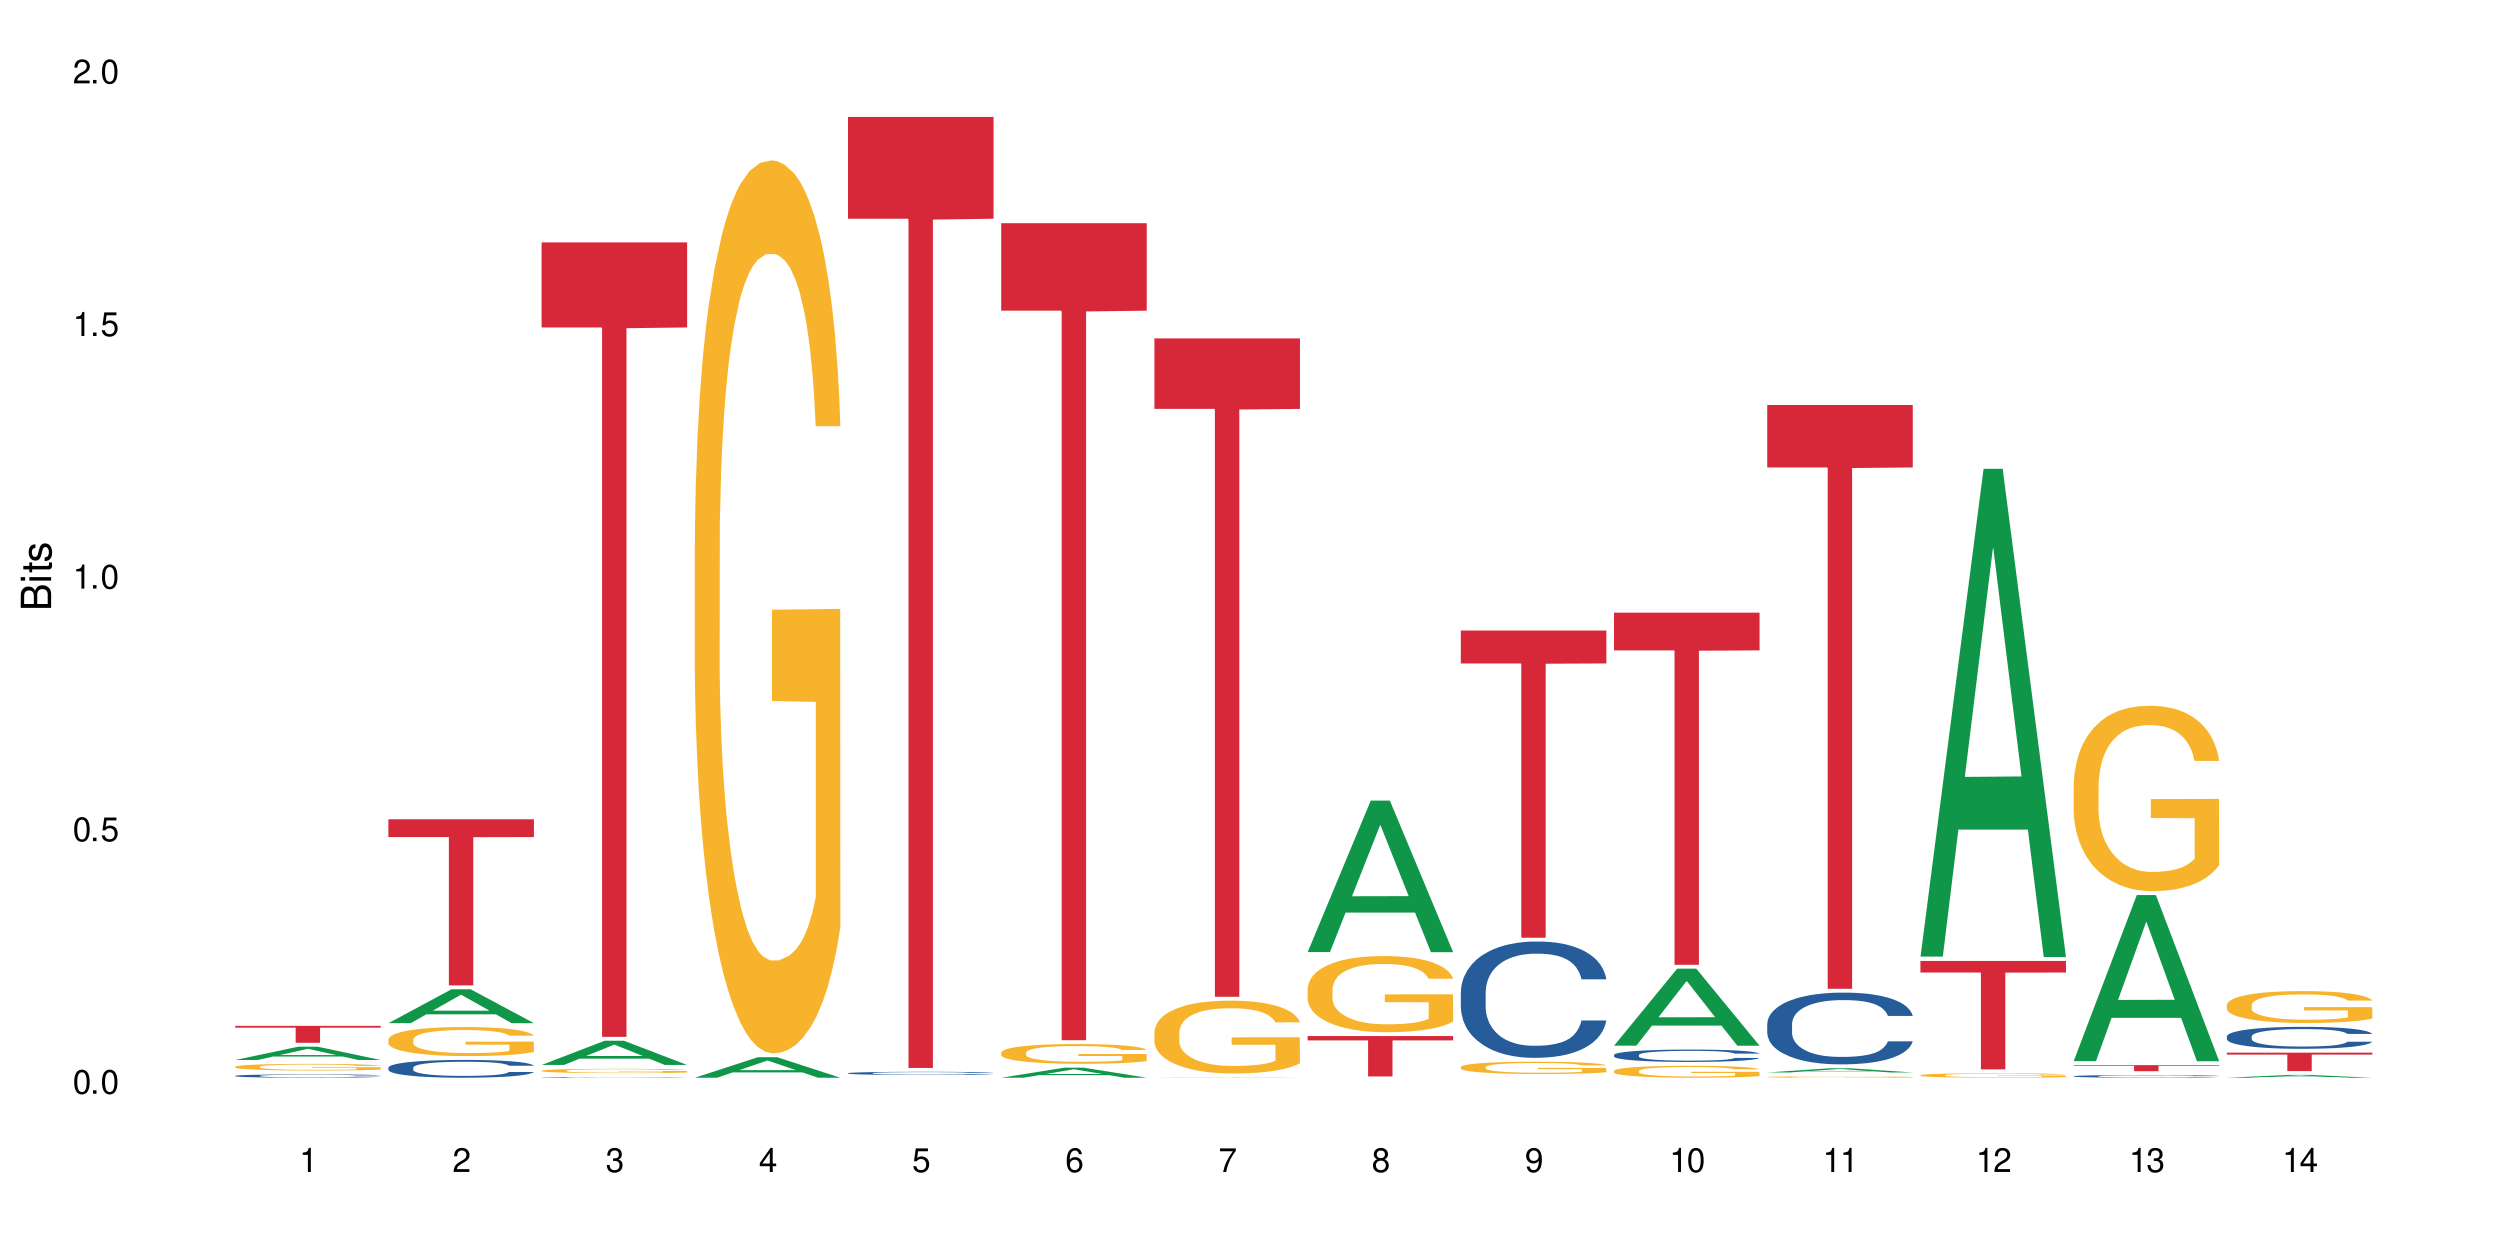 <?xml version="1.0" encoding="UTF-8"?>
<svg xmlns="http://www.w3.org/2000/svg" xmlns:xlink="http://www.w3.org/1999/xlink" width="720" height="360" viewBox="0 0 720 360">
<defs>
<g>
<g id="glyph-0-0">
</g>
<g id="glyph-0-1">
<path d="M 2.641 -6.938 C 2 -6.938 1.422 -6.656 1.078 -6.172 C 0.641 -5.562 0.406 -4.641 0.406 -3.359 C 0.406 -1.016 1.188 0.219 2.641 0.219 C 4.078 0.219 4.859 -1.016 4.859 -3.297 C 4.859 -4.641 4.656 -5.547 4.203 -6.172 C 3.844 -6.656 3.281 -6.938 2.641 -6.938 Z M 2.641 -6.188 C 3.547 -6.188 4 -5.25 4 -3.375 C 4 -1.406 3.562 -0.484 2.625 -0.484 C 1.734 -0.484 1.281 -1.438 1.281 -3.344 C 1.281 -5.25 1.734 -6.188 2.641 -6.188 Z M 2.641 -6.188 "/>
</g>
<g id="glyph-0-2">
<path d="M 1.828 -1 L 0.828 -1 L 0.828 0 L 1.828 0 Z M 1.828 -1 "/>
</g>
<g id="glyph-0-3">
<path d="M 4.562 -6.797 L 1.062 -6.797 L 0.547 -3.094 L 1.328 -3.094 C 1.719 -3.562 2.047 -3.734 2.578 -3.734 C 3.484 -3.734 4.062 -3.109 4.062 -2.094 C 4.062 -1.125 3.484 -0.531 2.578 -0.531 C 1.828 -0.531 1.375 -0.906 1.188 -1.672 L 0.328 -1.672 C 0.453 -1.109 0.547 -0.844 0.75 -0.594 C 1.125 -0.078 1.828 0.219 2.594 0.219 C 3.969 0.219 4.922 -0.781 4.922 -2.219 C 4.922 -3.562 4.031 -4.484 2.719 -4.484 C 2.25 -4.484 1.859 -4.359 1.469 -4.062 L 1.734 -5.969 L 4.562 -5.969 Z M 4.562 -6.797 "/>
</g>
<g id="glyph-0-4">
<path d="M 2.484 -4.938 L 2.484 0 L 3.328 0 L 3.328 -6.938 L 2.766 -6.938 C 2.469 -5.875 2.281 -5.734 0.984 -5.562 L 0.984 -4.938 Z M 2.484 -4.938 "/>
</g>
<g id="glyph-0-5">
<path d="M 4.859 -0.828 L 1.281 -0.828 C 1.359 -1.406 1.672 -1.781 2.5 -2.281 L 3.469 -2.828 C 4.406 -3.344 4.906 -4.062 4.906 -4.906 C 4.906 -5.484 4.672 -6.031 4.266 -6.406 C 3.859 -6.766 3.375 -6.938 2.719 -6.938 C 1.859 -6.938 1.219 -6.625 0.844 -6.031 C 0.609 -5.672 0.5 -5.234 0.484 -4.531 L 1.328 -4.531 C 1.359 -5.016 1.406 -5.281 1.531 -5.516 C 1.75 -5.938 2.188 -6.203 2.703 -6.203 C 3.469 -6.203 4.031 -5.641 4.031 -4.891 C 4.031 -4.344 3.719 -3.859 3.125 -3.516 L 2.234 -3 C 0.812 -2.172 0.406 -1.531 0.328 -0.016 L 4.859 -0.016 Z M 4.859 -0.828 "/>
</g>
<g id="glyph-0-6">
<path d="M 2.125 -3.188 L 2.578 -3.188 C 3.5 -3.188 3.984 -2.766 3.984 -1.922 C 3.984 -1.062 3.469 -0.531 2.594 -0.531 C 1.656 -0.531 1.203 -1 1.156 -2.016 L 0.312 -2.016 C 0.344 -1.453 0.438 -1.094 0.609 -0.781 C 0.953 -0.109 1.625 0.219 2.547 0.219 C 3.953 0.219 4.859 -0.625 4.859 -1.938 C 4.859 -2.828 4.516 -3.297 3.703 -3.594 C 4.344 -3.844 4.656 -4.328 4.656 -5.031 C 4.656 -6.219 3.875 -6.938 2.578 -6.938 C 1.203 -6.938 0.484 -6.172 0.453 -4.703 L 1.297 -4.703 C 1.312 -5.125 1.344 -5.359 1.453 -5.578 C 1.641 -5.969 2.062 -6.203 2.594 -6.203 C 3.344 -6.203 3.797 -5.75 3.797 -5 C 3.797 -4.516 3.609 -4.219 3.25 -4.047 C 3.016 -3.953 2.703 -3.922 2.125 -3.906 Z M 2.125 -3.188 "/>
</g>
<g id="glyph-0-7">
<path d="M 3.141 -1.672 L 3.141 0 L 3.984 0 L 3.984 -1.672 L 4.984 -1.672 L 4.984 -2.438 L 3.984 -2.438 L 3.984 -6.938 L 3.359 -6.938 L 0.266 -2.578 L 0.266 -1.672 Z M 3.141 -2.438 L 1 -2.438 L 3.141 -5.5 Z M 3.141 -2.438 "/>
</g>
<g id="glyph-0-8">
<path d="M 4.781 -5.125 C 4.609 -6.266 3.891 -6.938 2.844 -6.938 C 2.094 -6.938 1.422 -6.578 1.031 -5.953 C 0.594 -5.266 0.406 -4.422 0.406 -3.172 C 0.406 -2 0.578 -1.25 0.984 -0.641 C 1.359 -0.078 1.953 0.219 2.703 0.219 C 3.984 0.219 4.922 -0.75 4.922 -2.094 C 4.922 -3.375 4.062 -4.281 2.844 -4.281 C 2.172 -4.281 1.641 -4.031 1.281 -3.516 C 1.281 -5.234 1.828 -6.188 2.797 -6.188 C 3.391 -6.188 3.797 -5.797 3.938 -5.125 Z M 2.734 -3.531 C 3.547 -3.531 4.062 -2.953 4.062 -2.031 C 4.062 -1.156 3.484 -0.531 2.703 -0.531 C 1.922 -0.531 1.328 -1.188 1.328 -2.078 C 1.328 -2.938 1.906 -3.531 2.734 -3.531 Z M 2.734 -3.531 "/>
</g>
<g id="glyph-0-9">
<path d="M 4.984 -6.797 L 0.438 -6.797 L 0.438 -5.969 L 4.109 -5.969 C 2.5 -3.656 1.828 -2.234 1.328 0 L 2.219 0 C 2.594 -2.172 3.453 -4.047 4.984 -6.094 Z M 4.984 -6.797 "/>
</g>
<g id="glyph-0-10">
<path d="M 3.75 -3.656 C 4.469 -4.094 4.688 -4.438 4.688 -5.078 C 4.688 -6.172 3.844 -6.938 2.641 -6.938 C 1.438 -6.938 0.594 -6.172 0.594 -5.094 C 0.594 -4.438 0.812 -4.094 1.516 -3.656 C 0.734 -3.266 0.359 -2.703 0.359 -1.922 C 0.359 -0.656 1.281 0.219 2.641 0.219 C 3.984 0.219 4.922 -0.656 4.922 -1.922 C 4.922 -2.703 4.531 -3.266 3.75 -3.656 Z M 2.641 -6.188 C 3.359 -6.188 3.812 -5.75 3.812 -5.062 C 3.812 -4.406 3.344 -3.984 2.641 -3.984 C 1.922 -3.984 1.453 -4.406 1.453 -5.078 C 1.453 -5.75 1.922 -6.188 2.641 -6.188 Z M 2.641 -3.266 C 3.484 -3.266 4.062 -2.719 4.062 -1.906 C 4.062 -1.078 3.484 -0.531 2.625 -0.531 C 1.797 -0.531 1.219 -1.094 1.219 -1.906 C 1.219 -2.719 1.781 -3.266 2.641 -3.266 Z M 2.641 -3.266 "/>
</g>
<g id="glyph-0-11">
<path d="M 0.516 -1.578 C 0.672 -0.453 1.406 0.219 2.438 0.219 C 3.188 0.219 3.859 -0.141 4.266 -0.766 C 4.688 -1.453 4.891 -2.297 4.891 -3.547 C 4.891 -4.719 4.703 -5.453 4.312 -6.078 C 3.938 -6.641 3.344 -6.938 2.594 -6.938 C 1.297 -6.938 0.359 -5.969 0.359 -4.625 C 0.359 -3.344 1.234 -2.453 2.453 -2.453 C 3.094 -2.453 3.578 -2.672 4.016 -3.203 C 4 -1.484 3.469 -0.531 2.5 -0.531 C 1.906 -0.531 1.484 -0.906 1.359 -1.578 Z M 2.578 -6.203 C 3.375 -6.203 3.969 -5.531 3.969 -4.641 C 3.969 -3.797 3.391 -3.188 2.547 -3.188 C 1.734 -3.188 1.234 -3.766 1.234 -4.688 C 1.234 -5.562 1.797 -6.203 2.578 -6.203 Z M 2.578 -6.203 "/>
</g>
<g id="glyph-1-0">
</g>
<g id="glyph-1-1">
<path d="M 0 -0.953 L 0 -4.891 C 0 -5.719 -0.234 -6.344 -0.734 -6.797 C -1.188 -7.234 -1.812 -7.469 -2.5 -7.469 C -3.547 -7.469 -4.188 -7 -4.625 -5.875 C -4.984 -6.688 -5.625 -7.094 -6.531 -7.094 C -7.172 -7.094 -7.734 -6.859 -8.141 -6.391 C -8.562 -5.922 -8.75 -5.344 -8.75 -4.5 L -8.75 -0.953 Z M -4.984 -2.062 L -7.766 -2.062 L -7.766 -4.219 C -7.766 -4.844 -7.688 -5.203 -7.453 -5.5 C -7.219 -5.812 -6.859 -5.969 -6.375 -5.969 C -5.891 -5.969 -5.531 -5.812 -5.297 -5.5 C -5.062 -5.203 -4.984 -4.844 -4.984 -4.219 Z M -0.984 -2.062 L -4 -2.062 L -4 -4.781 C -4 -5.766 -3.438 -6.359 -2.484 -6.359 C -1.547 -6.359 -0.984 -5.766 -0.984 -4.781 Z M -0.984 -2.062 "/>
</g>
<g id="glyph-1-2">
<path d="M -6.281 -1.797 L -6.281 -0.797 L 0 -0.797 L 0 -1.797 Z M -8.75 -1.797 L -8.75 -0.797 L -7.484 -0.797 L -7.484 -1.797 Z M -8.75 -1.797 "/>
</g>
<g id="glyph-1-3">
<path d="M -6.281 -3.047 L -6.281 -2.016 L -8.016 -2.016 L -8.016 -1.016 L -6.281 -1.016 L -6.281 -0.172 L -5.469 -0.172 L -5.469 -1.016 L -0.719 -1.016 C -0.078 -1.016 0.281 -1.453 0.281 -2.234 C 0.281 -2.5 0.25 -2.719 0.188 -3.047 L -0.641 -3.047 C -0.609 -2.906 -0.594 -2.766 -0.594 -2.562 C -0.594 -2.141 -0.719 -2.016 -1.156 -2.016 L -5.469 -2.016 L -5.469 -3.047 Z M -6.281 -3.047 "/>
</g>
<g id="glyph-1-4">
<path d="M -4.531 -5.25 C -5.766 -5.25 -6.469 -4.422 -6.469 -2.969 C -6.469 -1.516 -5.719 -0.562 -4.547 -0.562 C -3.562 -0.562 -3.094 -1.062 -2.734 -2.562 L -2.516 -3.484 C -2.344 -4.188 -2.094 -4.469 -1.641 -4.469 C -1.047 -4.469 -0.641 -3.875 -0.641 -3 C -0.641 -2.453 -0.797 -2 -1.062 -1.75 C -1.25 -1.594 -1.422 -1.531 -1.875 -1.469 L -1.875 -0.406 C -0.422 -0.453 0.281 -1.266 0.281 -2.922 C 0.281 -4.5 -0.5 -5.516 -1.719 -5.516 C -2.656 -5.516 -3.172 -4.984 -3.469 -3.734 L -3.703 -2.766 C -3.891 -1.953 -4.156 -1.609 -4.594 -1.609 C -5.188 -1.609 -5.547 -2.125 -5.547 -2.938 C -5.547 -3.75 -5.203 -4.172 -4.531 -4.203 Z M -4.531 -5.25 "/>
</g>
</g>
</defs>
<rect x="-72" y="-36" width="864" height="432" fill="rgb(100%, 100%, 100%)" fill-opacity="1"/>
<path fill-rule="nonzero" fill="rgb(6.275%, 58.824%, 28.235%)" fill-opacity="1" d="M 67.73 305.281 L 67.777 305.277 L 85.914 301.441 L 91.422 301.441 L 109.648 305.285 L 103.242 305.285 L 98.676 304.281 L 78.656 304.281 L 74.18 305.281 L 67.73 305.281 L 80.582 303.867 L 96.84 303.863 L 88.734 302.066 L 88.645 302.066 L 88.555 302.074 L 80.539 303.863 L 80.582 303.867 Z M 67.73 305.281 "/>
<path fill-rule="nonzero" fill="rgb(14.51%, 36.078%, 60%)" fill-opacity="1" d="M 67.73 309.84 L 67.781 309.84 L 67.781 309.816 L 67.934 309.785 L 68.293 309.742 L 68.652 309.711 L 69.57 309.66 L 70.848 309.609 L 72.18 309.57 L 73.148 309.547 L 74.02 309.531 L 76.012 309.5 L 77.289 309.48 L 78.672 309.465 L 80.355 309.453 L 81.582 309.441 L 84.344 309.43 L 86.391 309.422 L 93.441 309.422 L 94.926 309.43 L 96.562 309.434 L 97.941 309.441 L 100.344 309.461 L 102.492 309.488 L 103.461 309.5 L 104.996 309.527 L 106.172 309.555 L 106.988 309.578 L 107.91 309.609 L 108.727 309.648 L 109.34 309.695 L 109.648 309.734 L 102.492 309.734 L 102.133 309.699 L 101.723 309.672 L 100.957 309.633 L 100.191 309.609 L 99.117 309.582 L 98.145 309.566 L 96.816 309.551 L 95.641 309.539 L 94.414 309.531 L 93.238 309.527 L 90.988 309.52 L 88.383 309.52 L 87.41 309.523 L 85.418 309.531 L 84.344 309.535 L 82.812 309.547 L 81.738 309.559 L 80.461 309.578 L 79.59 309.594 L 78.516 309.613 L 77.75 309.637 L 76.883 309.664 L 76.371 309.688 L 75.91 309.711 L 75.5 309.738 L 75.195 309.77 L 74.988 309.805 L 74.887 309.836 L 74.887 309.973 L 74.988 310.004 L 75.246 310.039 L 75.91 310.094 L 76.883 310.141 L 78.004 310.18 L 79.078 310.203 L 79.691 310.219 L 80.512 310.23 L 81.789 310.25 L 83.629 310.266 L 84.703 310.273 L 86.34 310.281 L 88.023 310.285 L 90.273 310.285 L 92.27 310.281 L 93.598 310.277 L 94.977 310.27 L 96.867 310.254 L 98.043 310.242 L 99.066 310.223 L 99.832 310.207 L 100.344 310.191 L 101.109 310.164 L 101.723 310.137 L 102.184 310.105 L 102.492 310.074 L 109.648 310.074 L 109.34 310.109 L 108.883 310.145 L 108.422 310.168 L 107.707 310.199 L 106.887 310.227 L 105.711 310.258 L 104.742 310.277 L 103.461 310.301 L 102.285 310.316 L 101.008 310.332 L 99.117 310.352 L 97.891 310.359 L 96.562 310.367 L 94.977 310.375 L 92.984 310.379 L 90.836 310.383 L 88.844 310.387 L 86.695 310.383 L 85.109 310.379 L 83.016 310.371 L 80.41 310.355 L 78.516 310.34 L 77.035 310.324 L 75.758 310.305 L 74.324 310.281 L 72.484 310.242 L 71.359 310.211 L 70.594 310.188 L 69.723 310.152 L 69.109 310.121 L 68.395 310.074 L 67.883 310.012 L 67.73 309.961 Z M 67.73 309.84 "/>
<path fill-rule="nonzero" fill="rgb(96.863%, 70.196%, 16.863%)" fill-opacity="1" d="M 67.73 307.215 L 67.781 307.211 L 67.781 307.18 L 67.988 307.098 L 68.496 306.992 L 69.164 306.902 L 69.879 306.832 L 70.34 306.797 L 71.105 306.742 L 71.77 306.703 L 73.457 306.625 L 75.602 306.551 L 76.777 306.52 L 78.109 306.492 L 80 306.457 L 80.867 306.445 L 83.527 306.418 L 86.543 306.398 L 89.863 306.395 L 91.398 306.398 L 93.496 306.402 L 96.355 306.422 L 97.992 306.441 L 99.27 306.457 L 100.602 306.48 L 102.234 306.516 L 103.77 306.559 L 104.996 306.598 L 106.223 306.652 L 107.246 306.707 L 108.113 306.77 L 108.883 306.844 L 109.34 306.902 L 109.648 306.965 L 102.543 306.965 L 102.133 306.902 L 101.672 306.855 L 100.906 306.797 L 100.141 306.758 L 99.375 306.723 L 97.941 306.68 L 96.715 306.648 L 95.18 306.625 L 93.699 306.609 L 92.012 306.598 L 88.281 306.598 L 85.828 306.609 L 84.395 306.621 L 83.375 306.637 L 81.941 306.664 L 81.074 306.684 L 80.562 306.695 L 79.027 306.75 L 78.004 306.801 L 77.445 306.832 L 76.727 306.887 L 76.215 306.934 L 75.652 307.004 L 75.348 307.055 L 74.938 307.176 L 74.887 307.488 L 75.039 307.555 L 75.348 307.629 L 75.758 307.691 L 76.371 307.758 L 76.984 307.809 L 78.059 307.875 L 78.977 307.922 L 79.691 307.949 L 81.074 307.996 L 81.637 308.012 L 82.965 308.043 L 84.344 308.07 L 86.031 308.09 L 87.309 308.102 L 89.355 308.109 L 91.961 308.109 L 95.027 308.098 L 96.969 308.086 L 98.301 308.07 L 99.168 308.059 L 100.242 308.039 L 101.008 308.023 L 101.723 308.004 L 102.594 307.973 L 102.594 307.555 L 89.969 307.555 L 89.969 307.359 L 109.598 307.355 L 109.648 308.039 L 108.574 308.086 L 107.246 308.133 L 105.969 308.168 L 104.637 308.195 L 102.746 308.23 L 101.215 308.25 L 98.863 308.277 L 96.715 308.293 L 94.465 308.301 L 92.473 308.309 L 90.121 308.309 L 88.023 308.305 L 85.777 308.293 L 83.988 308.281 L 80.715 308.242 L 78.672 308.203 L 77.34 308.176 L 75.961 308.137 L 74.582 308.094 L 73.355 308.047 L 72.535 308.012 L 71.719 307.969 L 70.848 307.914 L 70.031 307.855 L 69.418 307.801 L 68.855 307.742 L 68.445 307.684 L 68.039 307.605 L 67.832 307.543 L 67.73 307.488 Z M 67.73 307.215 "/>
<path fill-rule="nonzero" fill="rgb(83.922%, 15.686%, 22.353%)" fill-opacity="1" d="M 67.73 295.449 L 109.648 295.449 L 109.648 295.973 L 92.18 295.977 L 92.18 300.328 L 85.148 300.328 L 85.148 295.98 L 85.047 295.973 L 67.73 295.973 Z M 67.73 295.449 "/>
<path fill-rule="nonzero" fill="rgb(6.275%, 58.824%, 28.235%)" fill-opacity="1" d="M 111.855 294.668 L 111.898 294.656 L 130.035 284.91 L 135.543 284.91 L 153.77 294.676 L 147.367 294.676 L 142.801 292.125 L 122.781 292.125 L 118.301 294.668 L 111.855 294.668 L 124.707 291.074 L 140.961 291.062 L 132.855 286.508 L 132.766 286.496 L 132.68 286.523 L 124.66 291.062 L 124.707 291.074 Z M 111.855 294.668 "/>
<path fill-rule="nonzero" fill="rgb(14.51%, 36.078%, 60%)" fill-opacity="1" d="M 111.855 307.492 L 111.906 307.484 L 111.906 307.375 L 112.059 307.195 L 112.418 306.969 L 112.773 306.816 L 113.695 306.539 L 114.973 306.273 L 116.301 306.066 L 117.273 305.945 L 118.141 305.852 L 120.137 305.68 L 121.414 305.59 L 122.793 305.508 L 124.48 305.43 L 125.707 305.383 L 128.469 305.309 L 130.512 305.273 L 132.098 305.262 L 135.523 305.262 L 137.566 305.281 L 139.047 305.305 L 140.684 305.34 L 142.066 305.383 L 144.469 305.484 L 146.613 305.617 L 147.586 305.691 L 149.117 305.836 L 150.293 305.977 L 151.113 306.098 L 152.031 306.273 L 152.852 306.484 L 153.465 306.723 L 153.77 306.922 L 146.613 306.922 L 146.258 306.738 L 145.848 306.59 L 145.082 306.398 L 144.312 306.262 L 143.242 306.129 L 142.27 306.039 L 140.941 305.949 L 139.766 305.895 L 138.539 305.852 L 137.363 305.824 L 135.113 305.793 L 132.504 305.793 L 131.535 305.805 L 129.539 305.84 L 128.469 305.875 L 126.934 305.941 L 125.859 306 L 124.582 306.094 L 123.715 306.176 L 122.641 306.297 L 121.875 306.402 L 121.004 306.559 L 120.492 306.676 L 120.031 306.805 L 119.625 306.961 L 119.316 307.125 L 119.113 307.297 L 119.012 307.469 L 119.012 308.191 L 119.113 308.363 L 119.367 308.559 L 120.031 308.844 L 121.004 309.094 L 122.129 309.289 L 123.203 309.43 L 123.816 309.496 L 124.633 309.57 L 125.91 309.664 L 127.75 309.758 L 128.824 309.793 L 130.461 309.832 L 132.148 309.852 L 134.398 309.852 L 136.391 309.832 L 137.719 309.809 L 139.102 309.77 L 140.992 309.691 L 142.168 309.617 L 143.188 309.527 L 143.957 309.438 L 144.469 309.363 L 145.234 309.219 L 145.848 309.059 L 146.309 308.895 L 146.613 308.734 L 153.77 308.734 L 153.465 308.922 L 153.004 309.105 L 152.543 309.242 L 151.828 309.406 L 151.012 309.551 L 149.836 309.715 L 148.863 309.824 L 147.586 309.941 L 146.41 310.027 L 145.133 310.109 L 143.242 310.203 L 142.012 310.25 L 140.684 310.293 L 139.102 310.328 L 137.105 310.363 L 134.961 310.379 L 132.965 310.387 L 130.82 310.375 L 129.234 310.355 L 127.137 310.316 L 124.531 310.23 L 122.641 310.141 L 121.156 310.051 L 119.879 309.957 L 118.449 309.832 L 116.609 309.625 L 115.484 309.469 L 114.715 309.336 L 113.848 309.152 L 113.234 308.988 L 112.52 308.727 L 112.008 308.395 L 111.855 308.137 Z M 111.855 307.492 "/>
<path fill-rule="nonzero" fill="rgb(96.863%, 70.196%, 16.863%)" fill-opacity="1" d="M 111.855 299.367 L 111.906 299.359 L 111.906 299.207 L 112.109 298.863 L 112.621 298.391 L 113.285 298 L 114 297.695 L 114.461 297.535 L 115.227 297.309 L 115.891 297.141 L 117.578 296.797 L 119.727 296.473 L 120.902 296.336 L 122.23 296.207 L 124.121 296.062 L 124.992 296.008 L 127.648 295.887 L 130.664 295.809 L 133.988 295.785 L 135.523 295.793 L 137.617 295.824 L 140.48 295.91 L 142.117 295.984 L 143.395 296.062 L 144.723 296.16 L 146.359 296.312 L 147.891 296.496 L 149.117 296.68 L 150.348 296.91 L 151.367 297.152 L 152.238 297.422 L 153.004 297.742 L 153.465 298.008 L 153.77 298.277 L 146.664 298.277 L 146.258 298.008 L 145.797 297.805 L 145.031 297.551 L 144.262 297.367 L 143.496 297.223 L 142.066 297.023 L 140.84 296.902 L 139.305 296.797 L 137.82 296.727 L 136.137 296.68 L 135.113 296.664 L 132.402 296.664 L 129.949 296.719 L 128.52 296.781 L 127.496 296.84 L 126.066 296.957 L 125.195 297.047 L 124.684 297.109 L 123.152 297.344 L 122.129 297.559 L 121.566 297.703 L 120.852 297.934 L 120.34 298.141 L 119.777 298.445 L 119.469 298.672 L 119.062 299.191 L 119.012 300.566 L 119.164 300.859 L 119.469 301.172 L 119.879 301.445 L 120.492 301.734 L 121.105 301.957 L 122.18 302.254 L 123.102 302.453 L 123.816 302.586 L 125.195 302.789 L 125.758 302.859 L 127.086 302.996 L 128.469 303.102 L 130.152 303.195 L 131.434 303.242 L 133.477 303.277 L 136.082 303.277 L 139.152 303.234 L 141.094 303.172 L 142.422 303.109 L 143.293 303.059 L 144.363 302.973 L 145.133 302.898 L 145.848 302.812 L 146.715 302.684 L 146.715 300.859 L 134.09 300.852 L 134.09 299.996 L 153.719 299.988 L 153.77 302.973 L 152.699 303.18 L 151.367 303.379 L 150.09 303.531 L 148.762 303.66 L 146.871 303.805 L 145.336 303.898 L 142.984 304.004 L 140.84 304.074 L 138.59 304.117 L 136.594 304.141 L 134.242 304.148 L 132.148 304.133 L 129.898 304.09 L 128.109 304.027 L 126.473 303.949 L 124.84 303.852 L 122.793 303.691 L 121.465 303.562 L 120.082 303.402 L 118.703 303.211 L 117.477 303.004 L 116.66 302.844 L 115.84 302.66 L 114.973 302.43 L 114.152 302.172 L 113.539 301.934 L 112.98 301.668 L 112.57 301.414 L 112.16 301.07 L 111.957 300.797 L 111.855 300.559 Z M 111.855 299.367 "/>
<path fill-rule="nonzero" fill="rgb(83.922%, 15.686%, 22.353%)" fill-opacity="1" d="M 111.855 235.945 L 153.77 235.945 L 153.77 241.07 L 136.301 241.113 L 136.301 283.801 L 129.273 283.801 L 129.273 241.16 L 129.172 241.07 L 111.855 241.07 Z M 111.855 235.945 "/>
<path fill-rule="nonzero" fill="rgb(6.275%, 58.824%, 28.235%)" fill-opacity="1" d="M 155.977 306.699 L 156.023 306.695 L 174.16 299.727 L 179.668 299.727 L 197.895 306.707 L 191.488 306.707 L 186.922 304.887 L 166.902 304.887 L 162.426 306.699 L 155.977 306.699 L 168.828 304.133 L 185.086 304.125 L 176.98 300.867 L 176.891 300.863 L 176.801 300.883 L 168.785 304.125 L 168.828 304.133 Z M 155.977 306.699 "/>
<path fill-rule="nonzero" fill="rgb(14.51%, 36.078%, 60%)" fill-opacity="1" d="M 155.977 310.266 L 156.027 310.266 L 156.027 310.262 L 156.18 310.254 L 156.539 310.242 L 156.898 310.238 L 157.816 310.227 L 159.094 310.215 L 160.426 310.207 L 161.395 310.199 L 162.266 310.195 L 164.258 310.191 L 165.535 310.188 L 166.918 310.184 L 168.602 310.18 L 169.828 310.176 L 172.59 310.176 L 174.637 310.172 L 181.688 310.172 L 183.172 310.176 L 186.188 310.176 L 188.59 310.184 L 190.738 310.188 L 191.707 310.191 L 193.242 310.195 L 194.418 310.203 L 195.234 310.207 L 196.156 310.215 L 196.973 310.223 L 197.586 310.234 L 197.895 310.242 L 190.738 310.242 L 190.379 310.234 L 189.969 310.227 L 189.203 310.219 L 188.438 310.215 L 187.363 310.207 L 186.391 310.203 L 185.062 310.199 L 183.887 310.199 L 182.66 310.195 L 173.664 310.195 L 172.59 310.199 L 171.059 310.199 L 169.984 310.203 L 168.707 310.207 L 167.836 310.211 L 166.762 310.215 L 165.996 310.219 L 165.129 310.227 L 164.617 310.23 L 164.156 310.238 L 163.746 310.242 L 163.441 310.25 L 163.234 310.258 L 163.133 310.266 L 163.133 310.293 L 163.234 310.301 L 163.492 310.309 L 164.156 310.32 L 165.129 310.332 L 166.25 310.34 L 167.324 310.344 L 167.938 310.348 L 168.758 310.352 L 170.035 310.355 L 171.875 310.359 L 172.949 310.359 L 174.582 310.363 L 180.512 310.363 L 181.844 310.359 L 183.223 310.359 L 185.113 310.355 L 186.289 310.352 L 187.312 310.348 L 188.078 310.348 L 188.59 310.344 L 189.355 310.336 L 189.969 310.328 L 190.43 310.324 L 190.738 310.316 L 197.895 310.316 L 197.586 310.324 L 197.129 310.332 L 196.668 310.336 L 195.953 310.344 L 195.133 310.352 L 193.957 310.355 L 192.988 310.363 L 191.707 310.367 L 190.531 310.371 L 189.254 310.375 L 187.363 310.379 L 186.137 310.379 L 184.809 310.383 L 181.23 310.383 L 179.082 310.387 L 177.09 310.387 L 174.941 310.383 L 171.262 310.383 L 168.652 310.379 L 166.762 310.375 L 165.281 310.371 L 164.004 310.367 L 162.57 310.363 L 160.73 310.355 L 159.605 310.348 L 158.84 310.34 L 157.969 310.332 L 157.355 310.328 L 156.641 310.316 L 156.129 310.301 L 155.977 310.293 Z M 155.977 310.266 "/>
<path fill-rule="nonzero" fill="rgb(96.863%, 70.196%, 16.863%)" fill-opacity="1" d="M 155.977 308.352 L 156.027 308.352 L 156.027 308.328 L 156.234 308.277 L 156.742 308.207 L 157.41 308.148 L 158.125 308.102 L 158.582 308.078 L 159.352 308.043 L 160.016 308.02 L 161.703 307.969 L 163.848 307.922 L 165.023 307.902 L 166.355 307.883 L 168.246 307.859 L 169.113 307.852 L 171.773 307.832 L 174.789 307.824 L 178.109 307.82 L 179.645 307.82 L 181.742 307.824 L 184.602 307.836 L 186.238 307.848 L 187.516 307.859 L 188.848 307.875 L 190.48 307.898 L 192.016 307.926 L 193.242 307.953 L 194.469 307.984 L 195.492 308.023 L 196.359 308.062 L 197.129 308.109 L 197.586 308.148 L 197.895 308.188 L 190.789 308.188 L 190.379 308.148 L 189.918 308.117 L 189.152 308.082 L 188.387 308.055 L 187.617 308.031 L 186.188 308.004 L 184.961 307.984 L 183.426 307.969 L 181.945 307.957 L 180.258 307.953 L 179.234 307.949 L 176.527 307.949 L 174.074 307.957 L 172.641 307.965 L 171.617 307.977 L 170.188 307.992 L 169.32 308.008 L 168.809 308.016 L 167.273 308.051 L 166.25 308.082 L 165.688 308.105 L 164.973 308.137 L 164.461 308.168 L 163.898 308.215 L 163.594 308.246 L 163.184 308.324 L 163.133 308.527 L 163.285 308.57 L 163.594 308.617 L 164.004 308.66 L 164.617 308.703 L 165.23 308.734 L 166.305 308.781 L 167.223 308.809 L 167.938 308.828 L 169.32 308.859 L 169.883 308.871 L 171.211 308.891 L 172.59 308.906 L 174.277 308.918 L 175.555 308.926 L 177.602 308.934 L 180.207 308.934 L 183.273 308.926 L 185.215 308.914 L 186.547 308.906 L 187.414 308.898 L 188.488 308.887 L 189.254 308.875 L 189.969 308.863 L 190.84 308.844 L 190.84 308.57 L 178.215 308.57 L 178.215 308.445 L 197.844 308.441 L 197.895 308.887 L 196.82 308.918 L 195.492 308.945 L 194.215 308.969 L 192.883 308.988 L 190.992 309.012 L 189.461 309.023 L 187.109 309.039 L 184.961 309.051 L 182.711 309.055 L 180.719 309.059 L 178.367 309.062 L 176.27 309.059 L 174.023 309.051 L 172.234 309.043 L 170.598 309.031 L 168.961 309.016 L 166.918 308.992 L 165.586 308.973 L 164.207 308.949 L 162.828 308.922 L 161.602 308.891 L 160.781 308.867 L 159.965 308.84 L 159.094 308.805 L 158.277 308.766 L 157.664 308.73 L 157.102 308.691 L 156.691 308.656 L 156.285 308.605 L 156.078 308.562 L 155.977 308.527 Z M 155.977 308.352 "/>
<path fill-rule="nonzero" fill="rgb(83.922%, 15.686%, 22.353%)" fill-opacity="1" d="M 155.977 69.812 L 197.895 69.812 L 197.895 94.305 L 180.426 94.52 L 180.426 298.617 L 173.395 298.617 L 173.395 94.734 L 173.293 94.305 L 155.977 94.305 Z M 155.977 69.812 "/>
<path fill-rule="nonzero" fill="rgb(6.275%, 58.824%, 28.235%)" fill-opacity="1" d="M 200.102 310.379 L 200.145 310.375 L 218.281 304.473 L 223.789 304.473 L 242.016 310.387 L 235.613 310.387 L 231.047 308.844 L 211.027 308.844 L 206.547 310.379 L 200.102 310.379 L 212.953 308.203 L 229.207 308.199 L 221.102 305.438 L 221.012 305.434 L 220.926 305.449 L 212.906 308.199 L 212.953 308.203 Z M 200.102 310.379 "/>
<path fill-rule="nonzero" fill="rgb(96.863%, 70.196%, 16.863%)" fill-opacity="1" d="M 200.102 156.336 L 200.152 156.102 L 200.152 151.406 L 200.355 140.836 L 200.867 126.273 L 201.531 114.297 L 202.246 104.902 L 202.707 99.969 L 203.473 92.926 L 204.137 87.758 L 205.824 77.188 L 207.973 67.324 L 209.148 63.098 L 210.477 59.105 L 212.367 54.641 L 213.238 52.996 L 215.895 49.238 L 218.91 46.891 L 222.234 46.188 L 223.77 46.422 L 225.863 47.359 L 228.727 49.945 L 230.363 52.293 L 231.641 54.641 L 232.969 57.695 L 234.605 62.391 L 236.137 68.027 L 237.363 73.664 L 238.594 80.711 L 239.613 88.227 L 240.484 96.445 L 241.25 106.312 L 241.711 114.531 L 242.016 122.75 L 234.91 122.75 L 234.504 114.531 L 234.043 108.191 L 233.277 100.441 L 232.508 94.805 L 231.742 90.34 L 230.312 84.234 L 229.082 80.477 L 227.551 77.188 L 226.066 75.074 L 224.383 73.664 L 223.359 73.195 L 220.648 73.195 L 218.195 74.84 L 216.766 76.719 L 215.742 78.598 L 214.312 82.121 L 213.441 84.938 L 212.93 86.816 L 211.398 94.098 L 210.375 100.676 L 209.812 105.137 L 209.098 112.184 L 208.586 118.523 L 208.023 127.918 L 207.715 134.965 L 207.309 150.934 L 207.258 193.211 L 207.41 202.137 L 207.715 211.766 L 208.125 220.219 L 208.738 229.145 L 209.352 235.957 L 210.426 245.117 L 211.348 251.223 L 212.062 255.215 L 213.441 261.555 L 214.004 263.668 L 215.332 267.898 L 216.715 271.184 L 218.398 274.004 L 219.68 275.414 L 221.723 276.586 L 224.328 276.586 L 227.398 275.18 L 229.34 273.301 L 230.668 271.422 L 231.539 269.777 L 232.609 267.191 L 233.379 264.844 L 234.094 262.262 L 234.961 258.27 L 234.961 202.137 L 222.336 201.902 L 222.336 175.598 L 241.965 175.359 L 242.016 267.191 L 240.941 273.535 L 239.613 279.641 L 238.336 284.34 L 237.008 288.332 L 235.117 292.793 L 233.582 295.613 L 231.23 298.898 L 229.082 301.012 L 226.836 302.422 L 224.84 303.129 L 222.488 303.363 L 220.395 302.891 L 218.145 301.484 L 216.355 299.605 L 214.719 297.254 L 213.082 294.203 L 211.039 289.27 L 209.711 285.277 L 208.328 280.344 L 206.949 274.473 L 205.723 268.133 L 204.906 263.199 L 204.086 257.562 L 203.219 250.516 L 202.398 242.531 L 201.785 235.25 L 201.223 227.031 L 200.816 219.281 L 200.406 208.711 L 200.203 200.258 L 200.102 192.977 Z M 200.102 156.336 "/>
<path fill-rule="nonzero" fill="rgb(14.51%, 36.078%, 60%)" fill-opacity="1" d="M 244.223 309.078 L 244.273 309.078 L 244.273 309.059 L 244.426 309.027 L 244.785 308.984 L 245.145 308.957 L 246.062 308.91 L 247.34 308.859 L 248.672 308.824 L 249.641 308.805 L 250.512 308.785 L 252.504 308.754 L 253.781 308.738 L 255.164 308.727 L 256.848 308.711 L 258.074 308.703 L 260.836 308.691 L 262.883 308.684 L 264.465 308.68 L 267.891 308.68 L 269.934 308.684 L 271.418 308.688 L 273.055 308.695 L 274.434 308.703 L 276.836 308.723 L 278.984 308.746 L 279.953 308.758 L 281.488 308.785 L 282.664 308.809 L 283.48 308.832 L 284.402 308.859 L 285.219 308.898 L 285.832 308.941 L 286.141 308.977 L 278.984 308.977 L 278.625 308.945 L 278.215 308.918 L 277.449 308.883 L 276.684 308.859 L 275.609 308.836 L 274.637 308.82 L 273.309 308.805 L 272.133 308.793 L 270.906 308.785 L 269.73 308.781 L 267.48 308.777 L 263.902 308.777 L 261.91 308.785 L 260.836 308.789 L 259.305 308.801 L 258.23 308.812 L 256.953 308.828 L 256.082 308.844 L 255.008 308.867 L 254.242 308.883 L 253.371 308.91 L 252.863 308.934 L 252.402 308.957 L 251.992 308.984 L 251.688 309.012 L 251.48 309.043 L 251.379 309.074 L 251.379 309.203 L 251.48 309.234 L 251.738 309.27 L 252.402 309.32 L 253.371 309.363 L 254.496 309.398 L 255.57 309.422 L 256.184 309.434 L 257.004 309.449 L 258.281 309.465 L 260.121 309.48 L 261.195 309.488 L 262.828 309.496 L 264.516 309.5 L 266.766 309.5 L 268.758 309.496 L 270.09 309.492 L 271.469 309.484 L 273.359 309.469 L 274.535 309.457 L 275.559 309.441 L 276.324 309.426 L 276.836 309.41 L 277.602 309.387 L 278.215 309.355 L 278.676 309.328 L 278.984 309.301 L 286.141 309.301 L 285.832 309.332 L 285.371 309.367 L 284.914 309.391 L 284.195 309.418 L 283.379 309.445 L 282.203 309.473 L 281.23 309.492 L 279.953 309.516 L 278.777 309.531 L 277.5 309.543 L 275.609 309.562 L 274.383 309.57 L 273.055 309.578 L 271.469 309.582 L 269.477 309.59 L 267.328 309.594 L 265.336 309.594 L 263.188 309.59 L 261.602 309.59 L 259.508 309.582 L 256.898 309.566 L 255.008 309.551 L 253.527 309.535 L 252.25 309.516 L 250.816 309.496 L 248.977 309.457 L 247.852 309.43 L 247.086 309.406 L 246.215 309.375 L 245.602 309.344 L 244.887 309.297 L 244.375 309.238 L 244.223 309.191 Z M 244.223 309.078 "/>
<path fill-rule="nonzero" fill="rgb(83.922%, 15.686%, 22.353%)" fill-opacity="1" d="M 244.223 33.672 L 286.141 33.672 L 286.141 62.992 L 268.672 63.246 L 268.672 307.57 L 261.641 307.57 L 261.641 63.504 L 261.539 62.992 L 244.223 62.992 Z M 244.223 33.672 "/>
<path fill-rule="nonzero" fill="rgb(6.275%, 58.824%, 28.235%)" fill-opacity="1" d="M 288.348 310.383 L 288.391 310.379 L 306.527 307.488 L 312.035 307.488 L 330.262 310.387 L 323.859 310.387 L 319.289 309.629 L 299.273 309.629 L 294.793 310.383 L 288.348 310.383 L 301.199 309.316 L 317.453 309.312 L 309.348 307.961 L 309.258 307.957 L 309.172 307.969 L 301.152 309.312 L 301.199 309.316 Z M 288.348 310.383 "/>
<path fill-rule="nonzero" fill="rgb(96.863%, 70.196%, 16.863%)" fill-opacity="1" d="M 288.348 303.121 L 288.398 303.117 L 288.398 303.012 L 288.602 302.777 L 289.113 302.457 L 289.777 302.191 L 290.492 301.984 L 290.953 301.875 L 291.719 301.719 L 292.383 301.602 L 294.07 301.367 L 296.219 301.152 L 297.395 301.059 L 298.723 300.969 L 300.613 300.871 L 301.484 300.832 L 304.141 300.75 L 307.156 300.699 L 310.48 300.684 L 312.012 300.688 L 314.109 300.707 L 316.973 300.766 L 318.609 300.816 L 319.887 300.871 L 321.215 300.938 L 322.852 301.043 L 324.383 301.168 L 325.609 301.289 L 326.836 301.445 L 327.859 301.613 L 328.73 301.797 L 329.496 302.016 L 329.957 302.195 L 330.262 302.379 L 323.156 302.379 L 322.75 302.195 L 322.289 302.055 L 321.523 301.883 L 320.754 301.758 L 319.988 301.66 L 318.559 301.523 L 317.328 301.441 L 315.797 301.367 L 314.312 301.32 L 312.629 301.289 L 311.605 301.281 L 308.895 301.281 L 306.441 301.316 L 305.012 301.359 L 303.988 301.398 L 302.559 301.477 L 301.688 301.539 L 301.176 301.582 L 299.645 301.742 L 298.621 301.891 L 298.059 301.988 L 297.344 302.145 L 296.832 302.285 L 296.27 302.492 L 295.961 302.648 L 295.555 303 L 295.504 303.938 L 295.656 304.137 L 295.961 304.348 L 296.371 304.535 L 296.984 304.734 L 297.598 304.883 L 298.672 305.086 L 299.594 305.223 L 300.309 305.312 L 301.688 305.453 L 302.25 305.5 L 303.578 305.59 L 304.961 305.664 L 306.645 305.727 L 307.926 305.758 L 309.969 305.785 L 312.574 305.785 L 315.645 305.754 L 317.586 305.711 L 318.914 305.668 L 319.785 305.633 L 320.855 305.578 L 321.625 305.523 L 322.34 305.469 L 323.207 305.379 L 323.207 304.137 L 310.582 304.129 L 310.582 303.547 L 330.211 303.543 L 330.262 305.578 L 329.188 305.715 L 327.859 305.852 L 326.582 305.957 L 325.254 306.043 L 323.363 306.145 L 321.828 306.207 L 319.477 306.277 L 317.328 306.324 L 315.082 306.355 L 313.086 306.371 L 310.734 306.379 L 308.641 306.367 L 306.391 306.336 L 304.602 306.293 L 302.965 306.242 L 301.328 306.176 L 299.285 306.066 L 297.957 305.977 L 296.574 305.867 L 295.195 305.738 L 293.969 305.598 L 293.152 305.488 L 292.332 305.363 L 291.465 305.207 L 290.645 305.031 L 290.031 304.867 L 289.469 304.688 L 289.062 304.516 L 288.652 304.281 L 288.449 304.094 L 288.348 303.934 Z M 288.348 303.121 "/>
<path fill-rule="nonzero" fill="rgb(83.922%, 15.686%, 22.353%)" fill-opacity="1" d="M 288.348 64.289 L 330.262 64.289 L 330.262 89.477 L 312.793 89.695 L 312.793 299.57 L 305.766 299.57 L 305.766 89.918 L 305.664 89.477 L 288.348 89.477 Z M 288.348 64.289 "/>
<path fill-rule="nonzero" fill="rgb(6.275%, 58.824%, 28.235%)" fill-opacity="1" d="M 332.469 310.387 L 332.512 310.387 L 350.652 310.277 L 356.16 310.277 L 374.387 310.387 L 367.98 310.387 L 363.414 310.355 L 343.395 310.355 L 338.918 310.387 L 332.469 310.387 L 345.32 310.344 L 361.578 310.344 L 353.473 310.293 L 353.293 310.293 L 345.277 310.344 L 345.32 310.344 Z M 332.469 310.387 "/>
<path fill-rule="nonzero" fill="rgb(96.863%, 70.196%, 16.863%)" fill-opacity="1" d="M 332.469 297.172 L 332.52 297.152 L 332.52 296.77 L 332.723 295.91 L 333.234 294.723 L 333.898 293.746 L 334.617 292.977 L 335.074 292.574 L 335.844 292 L 336.508 291.578 L 338.195 290.719 L 340.34 289.914 L 341.516 289.57 L 342.848 289.242 L 344.738 288.879 L 345.605 288.746 L 348.266 288.438 L 351.281 288.246 L 354.602 288.191 L 356.137 288.207 L 358.23 288.285 L 361.094 288.496 L 362.73 288.688 L 364.008 288.879 L 365.336 289.129 L 366.973 289.512 L 368.508 289.973 L 369.734 290.43 L 370.961 291.004 L 371.984 291.617 L 372.852 292.289 L 373.617 293.094 L 374.078 293.766 L 374.387 294.434 L 367.281 294.434 L 366.871 293.766 L 366.41 293.246 L 365.645 292.613 L 364.879 292.156 L 364.109 291.789 L 362.68 291.293 L 361.453 290.984 L 359.918 290.719 L 358.438 290.547 L 356.75 290.43 L 355.727 290.391 L 353.02 290.391 L 350.566 290.527 L 349.133 290.68 L 348.109 290.832 L 346.68 291.121 L 345.812 291.352 L 345.301 291.504 L 343.766 292.098 L 342.742 292.633 L 342.18 292.996 L 341.465 293.57 L 340.953 294.09 L 340.391 294.855 L 340.086 295.43 L 339.676 296.734 L 339.625 300.18 L 339.777 300.91 L 340.086 301.695 L 340.496 302.383 L 341.109 303.113 L 341.723 303.668 L 342.793 304.414 L 343.715 304.914 L 344.43 305.238 L 345.812 305.754 L 346.371 305.926 L 347.703 306.273 L 349.082 306.539 L 350.77 306.77 L 352.047 306.887 L 354.094 306.98 L 356.699 306.98 L 359.766 306.867 L 361.707 306.711 L 363.039 306.559 L 363.906 306.426 L 364.98 306.215 L 365.746 306.023 L 366.461 305.812 L 367.332 305.488 L 367.332 300.91 L 354.707 300.891 L 354.707 298.746 L 374.336 298.727 L 374.387 306.215 L 373.312 306.73 L 371.984 307.23 L 370.707 307.613 L 369.375 307.938 L 367.484 308.305 L 365.953 308.531 L 363.602 308.801 L 361.453 308.973 L 359.203 309.09 L 357.211 309.145 L 354.859 309.164 L 352.762 309.125 L 350.512 309.012 L 348.723 308.859 L 347.09 308.668 L 345.453 308.418 L 343.406 308.016 L 342.078 307.691 L 340.699 307.289 L 339.32 306.809 L 338.094 306.293 L 337.273 305.891 L 336.457 305.43 L 335.586 304.855 L 334.77 304.203 L 334.156 303.609 L 333.594 302.938 L 333.184 302.309 L 332.777 301.445 L 332.57 300.754 L 332.469 300.16 Z M 332.469 297.172 "/>
<path fill-rule="nonzero" fill="rgb(83.922%, 15.686%, 22.353%)" fill-opacity="1" d="M 332.469 97.465 L 374.387 97.465 L 374.387 117.762 L 356.918 117.938 L 356.918 287.078 L 349.887 287.078 L 349.887 118.117 L 349.785 117.762 L 332.469 117.762 Z M 332.469 97.465 "/>
<path fill-rule="nonzero" fill="rgb(6.275%, 58.824%, 28.235%)" fill-opacity="1" d="M 376.594 274.195 L 376.637 274.156 L 394.773 230.566 L 400.281 230.566 L 418.508 274.238 L 412.105 274.238 L 407.535 262.836 L 387.52 262.836 L 383.039 274.195 L 376.594 274.195 L 389.445 258.121 L 405.699 258.082 L 397.594 237.699 L 397.504 237.66 L 397.414 237.781 L 389.398 258.082 L 389.445 258.121 Z M 376.594 274.195 "/>
<path fill-rule="nonzero" fill="rgb(96.863%, 70.196%, 16.863%)" fill-opacity="1" d="M 376.594 284.742 L 376.645 284.723 L 376.645 284.32 L 376.848 283.418 L 377.359 282.18 L 378.023 281.156 L 378.738 280.355 L 379.199 279.934 L 379.965 279.336 L 380.629 278.895 L 382.316 277.992 L 384.465 277.152 L 385.641 276.789 L 386.969 276.449 L 388.859 276.07 L 389.73 275.93 L 392.387 275.609 L 395.402 275.41 L 398.727 275.348 L 400.258 275.367 L 402.355 275.449 L 405.219 275.668 L 406.855 275.867 L 408.133 276.07 L 409.461 276.328 L 411.098 276.73 L 412.629 277.211 L 413.855 277.691 L 415.082 278.293 L 416.105 278.934 L 416.977 279.633 L 417.742 280.477 L 418.203 281.176 L 418.508 281.879 L 411.402 281.879 L 410.996 281.176 L 410.535 280.637 L 409.766 279.977 L 409 279.496 L 408.234 279.113 L 406.801 278.594 L 405.574 278.273 L 404.043 277.992 L 402.559 277.812 L 400.871 277.691 L 399.852 277.652 L 397.141 277.652 L 394.688 277.793 L 393.258 277.953 L 392.234 278.113 L 390.801 278.414 L 389.934 278.652 L 389.422 278.812 L 387.891 279.434 L 386.867 279.996 L 386.305 280.375 L 385.59 280.977 L 385.078 281.516 L 384.516 282.316 L 384.207 282.918 L 383.801 284.281 L 383.75 287.887 L 383.902 288.648 L 384.207 289.469 L 384.617 290.191 L 385.23 290.949 L 385.844 291.531 L 386.918 292.312 L 387.836 292.832 L 388.555 293.176 L 389.934 293.715 L 390.496 293.895 L 391.824 294.254 L 393.207 294.535 L 394.891 294.777 L 396.172 294.895 L 398.215 294.996 L 400.82 294.996 L 403.891 294.875 L 405.832 294.715 L 407.16 294.555 L 408.031 294.414 L 409.102 294.195 L 409.871 293.996 L 410.586 293.773 L 411.453 293.434 L 411.453 288.648 L 398.828 288.629 L 398.828 286.383 L 418.457 286.363 L 418.508 294.195 L 417.434 294.734 L 416.105 295.258 L 414.828 295.656 L 413.5 295.996 L 411.609 296.379 L 410.074 296.617 L 407.723 296.898 L 405.574 297.078 L 403.328 297.199 L 401.332 297.258 L 398.98 297.281 L 396.887 297.238 L 394.637 297.121 L 392.848 296.961 L 391.211 296.758 L 389.574 296.5 L 387.531 296.078 L 386.203 295.738 L 384.82 295.316 L 383.441 294.816 L 382.215 294.277 L 381.398 293.855 L 380.578 293.375 L 379.711 292.773 L 378.891 292.094 L 378.277 291.473 L 377.715 290.77 L 377.309 290.109 L 376.898 289.207 L 376.695 288.488 L 376.594 287.867 Z M 376.594 284.742 "/>
<path fill-rule="nonzero" fill="rgb(83.922%, 15.686%, 22.353%)" fill-opacity="1" d="M 376.594 298.391 L 418.508 298.391 L 418.508 299.637 L 401.039 299.645 L 401.039 310.016 L 394.012 310.016 L 394.012 299.656 L 393.91 299.637 L 376.594 299.637 Z M 376.594 298.391 "/>
<path fill-rule="nonzero" fill="rgb(14.51%, 36.078%, 60%)" fill-opacity="1" d="M 420.715 285.746 L 420.766 285.719 L 420.766 284.98 L 420.918 283.82 L 421.277 282.352 L 421.637 281.34 L 422.555 279.535 L 423.832 277.789 L 425.164 276.441 L 426.133 275.645 L 427.004 275.035 L 428.996 273.902 L 430.273 273.32 L 431.652 272.801 L 433.34 272.277 L 434.566 271.973 L 437.328 271.484 L 439.371 271.27 L 440.957 271.176 L 444.383 271.176 L 446.426 271.301 L 447.91 271.453 L 449.547 271.699 L 450.926 271.973 L 453.328 272.645 L 455.477 273.504 L 456.445 273.992 L 457.98 274.941 L 459.156 275.859 L 459.973 276.656 L 460.895 277.789 L 461.711 279.168 L 462.324 280.727 L 462.633 282.043 L 455.477 282.043 L 455.117 280.82 L 454.707 279.871 L 453.941 278.617 L 453.176 277.727 L 452.102 276.84 L 451.129 276.258 L 449.801 275.676 L 448.625 275.309 L 447.398 275.035 L 446.223 274.852 L 443.973 274.668 L 441.367 274.668 L 440.395 274.727 L 438.402 274.973 L 437.328 275.188 L 435.793 275.617 L 434.723 276.012 L 433.441 276.625 L 432.574 277.145 L 431.5 277.941 L 430.734 278.645 L 429.863 279.656 L 429.355 280.422 L 428.895 281.277 L 428.484 282.289 L 428.18 283.359 L 427.973 284.492 L 427.871 285.594 L 427.871 290.34 L 427.973 291.441 L 428.23 292.727 L 428.895 294.594 L 429.863 296.215 L 430.988 297.504 L 432.062 298.422 L 432.676 298.848 L 433.496 299.34 L 434.773 299.949 L 436.613 300.562 L 437.688 300.809 L 439.32 301.055 L 441.008 301.176 L 443.258 301.176 L 445.25 301.055 L 446.582 300.898 L 447.961 300.656 L 449.852 300.133 L 451.027 299.645 L 452.051 299.062 L 452.816 298.48 L 453.328 297.992 L 454.094 297.043 L 454.707 296.004 L 455.168 294.93 L 455.477 293.891 L 462.633 293.891 L 462.324 295.113 L 461.863 296.309 L 461.406 297.195 L 460.688 298.266 L 459.871 299.215 L 458.695 300.289 L 457.723 300.992 L 456.445 301.758 L 455.27 302.34 L 453.992 302.859 L 452.102 303.473 L 450.875 303.777 L 449.547 304.051 L 447.961 304.297 L 445.969 304.512 L 443.82 304.633 L 441.828 304.664 L 439.68 304.605 L 438.094 304.48 L 436 304.207 L 433.391 303.656 L 431.5 303.074 L 430.02 302.492 L 428.742 301.879 L 427.309 301.055 L 425.469 299.707 L 424.344 298.664 L 423.578 297.809 L 422.707 296.613 L 422.094 295.543 L 421.379 293.828 L 420.867 291.656 L 420.715 289.973 Z M 420.715 285.746 "/>
<path fill-rule="nonzero" fill="rgb(96.863%, 70.196%, 16.863%)" fill-opacity="1" d="M 420.715 307.289 L 420.766 307.289 L 420.766 307.223 L 420.969 307.078 L 421.48 306.879 L 422.145 306.711 L 422.863 306.582 L 423.32 306.516 L 424.09 306.418 L 424.754 306.348 L 426.441 306.203 L 428.586 306.066 L 429.762 306.008 L 431.094 305.953 L 432.984 305.891 L 433.852 305.871 L 436.512 305.816 L 439.527 305.785 L 442.848 305.777 L 444.383 305.781 L 446.477 305.793 L 449.34 305.828 L 450.977 305.859 L 452.254 305.891 L 453.582 305.934 L 455.219 306 L 456.754 306.078 L 457.98 306.152 L 459.207 306.25 L 460.23 306.355 L 461.098 306.469 L 461.863 306.602 L 462.324 306.715 L 462.633 306.828 L 455.527 306.828 L 455.117 306.715 L 454.656 306.629 L 453.891 306.523 L 453.125 306.445 L 452.355 306.383 L 450.926 306.301 L 449.699 306.246 L 448.164 306.203 L 446.684 306.172 L 444.996 306.152 L 443.973 306.148 L 441.266 306.148 L 438.812 306.172 L 437.379 306.195 L 436.355 306.223 L 434.926 306.27 L 434.059 306.309 L 433.547 306.336 L 432.012 306.434 L 430.988 306.523 L 430.426 306.586 L 429.711 306.684 L 429.199 306.77 L 428.637 306.898 L 428.332 306.996 L 427.922 307.215 L 427.871 307.797 L 428.023 307.922 L 428.332 308.055 L 428.742 308.168 L 429.355 308.293 L 429.969 308.387 L 431.039 308.512 L 431.961 308.594 L 432.676 308.652 L 434.059 308.738 L 434.617 308.766 L 435.949 308.824 L 437.328 308.871 L 439.016 308.91 L 440.293 308.93 L 442.336 308.945 L 444.945 308.945 L 448.012 308.926 L 449.953 308.898 L 451.285 308.875 L 452.152 308.852 L 453.227 308.816 L 453.992 308.781 L 454.707 308.746 L 455.578 308.691 L 455.578 307.922 L 442.953 307.918 L 442.953 307.555 L 462.582 307.551 L 462.633 308.816 L 461.559 308.902 L 460.23 308.984 L 458.953 309.051 L 457.621 309.105 L 455.73 309.168 L 454.195 309.207 L 451.848 309.25 L 449.699 309.281 L 447.449 309.301 L 445.457 309.309 L 443.105 309.312 L 441.008 309.305 L 438.758 309.285 L 436.969 309.262 L 435.336 309.23 L 433.699 309.188 L 431.652 309.117 L 430.324 309.062 L 428.945 308.996 L 427.566 308.914 L 426.336 308.828 L 425.52 308.762 L 424.703 308.684 L 423.832 308.586 L 423.016 308.477 L 422.402 308.375 L 421.84 308.262 L 421.43 308.156 L 421.023 308.012 L 420.816 307.895 L 420.715 307.793 Z M 420.715 307.289 "/>
<path fill-rule="nonzero" fill="rgb(83.922%, 15.686%, 22.353%)" fill-opacity="1" d="M 420.715 181.602 L 462.633 181.602 L 462.633 191.07 L 445.16 191.152 L 445.16 270.066 L 438.133 270.066 L 438.133 191.234 L 438.031 191.07 L 420.715 191.07 Z M 420.715 181.602 "/>
<path fill-rule="nonzero" fill="rgb(6.275%, 58.824%, 28.235%)" fill-opacity="1" d="M 464.836 301.148 L 464.883 301.125 L 483.02 278.973 L 488.527 278.973 L 506.754 301.168 L 500.352 301.168 L 495.781 295.375 L 475.766 295.375 L 471.285 301.148 L 464.836 301.148 L 477.691 292.977 L 493.945 292.957 L 485.84 282.602 L 485.75 282.578 L 485.66 282.641 L 477.645 292.957 L 477.691 292.977 Z M 464.836 301.148 "/>
<path fill-rule="nonzero" fill="rgb(14.51%, 36.078%, 60%)" fill-opacity="1" d="M 464.836 303.828 L 464.891 303.824 L 464.891 303.746 L 465.043 303.621 L 465.398 303.465 L 465.758 303.359 L 466.68 303.168 L 467.957 302.98 L 469.285 302.84 L 470.258 302.754 L 471.125 302.688 L 473.117 302.57 L 474.398 302.508 L 475.777 302.453 L 477.465 302.395 L 478.691 302.363 L 481.453 302.312 L 483.496 302.289 L 485.082 302.277 L 488.504 302.277 L 490.551 302.293 L 492.031 302.309 L 493.668 302.336 L 495.047 302.363 L 497.453 302.434 L 499.598 302.527 L 500.57 302.578 L 502.102 302.68 L 503.277 302.777 L 504.098 302.859 L 505.016 302.98 L 505.836 303.129 L 506.449 303.293 L 506.754 303.434 L 499.598 303.434 L 499.242 303.305 L 498.832 303.203 L 498.066 303.07 L 497.297 302.977 L 496.223 302.879 L 495.254 302.82 L 493.926 302.758 L 492.75 302.719 L 491.523 302.688 L 490.348 302.668 L 488.098 302.648 L 485.488 302.648 L 484.52 302.656 L 482.523 302.684 L 481.453 302.707 L 479.918 302.75 L 478.844 302.793 L 477.566 302.859 L 476.695 302.914 L 475.625 302.996 L 474.855 303.074 L 473.988 303.18 L 473.477 303.262 L 473.016 303.352 L 472.609 303.461 L 472.301 303.574 L 472.098 303.695 L 471.996 303.812 L 471.996 304.316 L 472.098 304.434 L 472.352 304.57 L 473.016 304.766 L 473.988 304.938 L 475.113 305.074 L 476.188 305.172 L 476.801 305.219 L 477.617 305.27 L 478.895 305.336 L 480.734 305.402 L 481.809 305.426 L 483.445 305.453 L 485.133 305.465 L 487.383 305.465 L 489.375 305.453 L 490.703 305.438 L 492.082 305.41 L 493.977 305.355 L 495.152 305.305 L 496.172 305.242 L 496.941 305.18 L 497.453 305.129 L 498.219 305.027 L 498.832 304.918 L 499.293 304.801 L 499.598 304.691 L 506.754 304.691 L 506.449 304.82 L 505.988 304.949 L 505.527 305.043 L 504.812 305.156 L 503.996 305.258 L 502.82 305.371 L 501.848 305.445 L 500.57 305.527 L 499.395 305.59 L 498.117 305.645 L 496.223 305.711 L 494.996 305.742 L 493.668 305.773 L 492.082 305.797 L 490.09 305.82 L 487.941 305.832 L 485.949 305.836 L 483.801 305.832 L 482.219 305.816 L 480.121 305.789 L 477.516 305.73 L 475.625 305.668 L 474.141 305.605 L 472.863 305.539 L 471.434 305.453 L 469.594 305.309 L 468.469 305.199 L 467.699 305.109 L 466.832 304.98 L 466.219 304.867 L 465.504 304.688 L 464.992 304.453 L 464.836 304.277 Z M 464.836 303.828 "/>
<path fill-rule="nonzero" fill="rgb(96.863%, 70.196%, 16.863%)" fill-opacity="1" d="M 464.836 308.422 L 464.891 308.418 L 464.891 308.355 L 465.094 308.215 L 465.605 308.02 L 466.27 307.859 L 466.984 307.734 L 467.445 307.668 L 468.211 307.574 L 468.875 307.504 L 470.562 307.363 L 472.711 307.23 L 473.887 307.176 L 475.215 307.121 L 477.105 307.062 L 477.977 307.039 L 480.633 306.988 L 483.648 306.957 L 486.973 306.949 L 488.504 306.953 L 490.602 306.965 L 493.465 307 L 495.102 307.031 L 496.379 307.062 L 497.707 307.102 L 499.344 307.164 L 500.875 307.238 L 502.102 307.316 L 503.328 307.41 L 504.352 307.512 L 505.223 307.621 L 505.988 307.75 L 506.449 307.863 L 506.754 307.973 L 499.648 307.973 L 499.242 307.863 L 498.781 307.777 L 498.012 307.672 L 497.246 307.598 L 496.48 307.539 L 495.047 307.457 L 493.82 307.406 L 492.289 307.363 L 490.805 307.336 L 489.117 307.316 L 488.098 307.309 L 485.387 307.309 L 482.934 307.332 L 481.504 307.355 L 480.48 307.383 L 479.047 307.43 L 478.18 307.465 L 477.668 307.492 L 476.137 307.59 L 475.113 307.676 L 474.551 307.734 L 473.836 307.828 L 473.324 307.914 L 472.762 308.039 L 472.453 308.133 L 472.047 308.348 L 471.996 308.914 L 472.148 309.031 L 472.453 309.16 L 472.863 309.273 L 473.477 309.395 L 474.09 309.484 L 475.164 309.605 L 476.082 309.688 L 476.801 309.742 L 478.18 309.828 L 478.742 309.855 L 480.07 309.91 L 481.453 309.953 L 483.137 309.992 L 484.418 310.012 L 486.461 310.027 L 489.066 310.027 L 492.137 310.008 L 494.078 309.984 L 495.406 309.957 L 496.277 309.938 L 497.348 309.902 L 498.117 309.871 L 498.832 309.836 L 499.699 309.781 L 499.699 309.031 L 487.074 309.027 L 487.074 308.676 L 506.703 308.676 L 506.754 309.902 L 505.68 309.988 L 504.352 310.066 L 503.074 310.129 L 501.746 310.184 L 499.855 310.242 L 498.32 310.281 L 495.969 310.324 L 493.82 310.355 L 491.574 310.371 L 489.578 310.383 L 487.227 310.387 L 485.133 310.379 L 482.883 310.359 L 481.094 310.336 L 479.457 310.305 L 477.82 310.262 L 475.777 310.195 L 474.449 310.145 L 473.066 310.078 L 471.688 310 L 470.461 309.914 L 469.645 309.848 L 468.824 309.773 L 467.957 309.68 L 467.137 309.57 L 466.523 309.477 L 465.961 309.363 L 465.555 309.262 L 465.145 309.121 L 464.941 309.008 L 464.836 308.91 Z M 464.836 308.422 "/>
<path fill-rule="nonzero" fill="rgb(83.922%, 15.686%, 22.353%)" fill-opacity="1" d="M 464.836 176.457 L 506.754 176.457 L 506.754 187.312 L 489.285 187.406 L 489.285 277.863 L 482.258 277.863 L 482.258 187.504 L 482.156 187.312 L 464.836 187.312 Z M 464.836 176.457 "/>
<path fill-rule="nonzero" fill="rgb(6.275%, 58.824%, 28.235%)" fill-opacity="1" d="M 508.961 308.867 L 509.004 308.867 L 527.145 307.652 L 532.652 307.652 L 550.879 308.867 L 544.473 308.867 L 539.906 308.551 L 519.887 308.551 L 515.41 308.867 L 508.961 308.867 L 521.812 308.422 L 538.07 308.418 L 529.965 307.852 L 529.785 307.852 L 521.77 308.418 L 521.812 308.422 Z M 508.961 308.867 "/>
<path fill-rule="nonzero" fill="rgb(14.51%, 36.078%, 60%)" fill-opacity="1" d="M 508.961 294.875 L 509.012 294.855 L 509.012 294.402 L 509.164 293.684 L 509.523 292.777 L 509.883 292.156 L 510.801 291.039 L 512.078 289.965 L 513.406 289.133 L 514.379 288.645 L 515.25 288.266 L 517.242 287.566 L 518.52 287.207 L 519.898 286.887 L 521.586 286.566 L 522.812 286.379 L 525.574 286.074 L 527.617 285.941 L 529.203 285.887 L 532.629 285.887 L 534.672 285.961 L 536.156 286.055 L 537.793 286.207 L 539.172 286.379 L 541.574 286.793 L 543.723 287.32 L 544.691 287.625 L 546.227 288.207 L 547.402 288.773 L 548.219 289.266 L 549.141 289.965 L 549.957 290.812 L 550.57 291.777 L 550.879 292.59 L 543.723 292.59 L 543.363 291.832 L 542.953 291.25 L 542.188 290.473 L 541.422 289.926 L 540.348 289.379 L 539.375 289.02 L 538.047 288.66 L 536.871 288.434 L 535.645 288.266 L 534.469 288.152 L 532.219 288.039 L 529.613 288.039 L 528.641 288.078 L 526.648 288.227 L 525.574 288.359 L 524.039 288.625 L 522.969 288.871 L 521.688 289.246 L 520.82 289.566 L 519.746 290.059 L 518.98 290.492 L 518.109 291.117 L 517.602 291.59 L 517.141 292.117 L 516.73 292.738 L 516.426 293.402 L 516.219 294.098 L 516.117 294.777 L 516.117 297.707 L 516.219 298.387 L 516.477 299.18 L 517.141 300.328 L 518.109 301.328 L 519.234 302.121 L 520.309 302.688 L 520.922 302.953 L 521.742 303.254 L 523.02 303.633 L 524.859 304.012 L 525.934 304.16 L 527.566 304.312 L 529.254 304.387 L 531.504 304.387 L 533.496 304.312 L 534.828 304.219 L 536.207 304.066 L 538.098 303.746 L 539.273 303.445 L 540.297 303.086 L 541.062 302.727 L 541.574 302.426 L 542.34 301.84 L 542.953 301.199 L 543.414 300.539 L 543.723 299.895 L 550.879 299.895 L 550.57 300.652 L 550.109 301.387 L 549.652 301.934 L 548.934 302.594 L 548.117 303.18 L 546.941 303.84 L 545.969 304.273 L 544.691 304.746 L 543.516 305.105 L 542.238 305.426 L 540.348 305.805 L 539.121 305.992 L 537.793 306.164 L 536.207 306.312 L 534.215 306.445 L 532.066 306.523 L 530.074 306.539 L 527.926 306.504 L 526.34 306.426 L 524.246 306.258 L 521.637 305.918 L 519.746 305.559 L 518.266 305.199 L 516.988 304.824 L 515.555 304.312 L 513.715 303.48 L 512.59 302.84 L 511.824 302.312 L 510.953 301.574 L 510.34 300.914 L 509.625 299.859 L 509.113 298.516 L 508.961 297.48 Z M 508.961 294.875 "/>
<path fill-rule="nonzero" fill="rgb(96.863%, 70.196%, 16.863%)" fill-opacity="1" d="M 508.961 310.152 L 509.012 310.152 L 509.012 310.145 L 509.215 310.129 L 509.727 310.105 L 510.391 310.086 L 511.109 310.074 L 511.566 310.066 L 512.336 310.055 L 513 310.047 L 514.688 310.027 L 516.832 310.012 L 518.008 310.008 L 519.336 310 L 521.23 309.992 L 522.098 309.992 L 524.758 309.984 L 527.773 309.98 L 534.723 309.98 L 537.586 309.984 L 539.223 309.988 L 540.5 309.992 L 541.828 310 L 543.465 310.004 L 545 310.016 L 546.227 310.023 L 547.453 310.035 L 548.477 310.047 L 549.344 310.059 L 550.109 310.074 L 550.57 310.086 L 550.879 310.102 L 543.773 310.102 L 543.363 310.086 L 542.902 310.078 L 542.137 310.066 L 541.371 310.059 L 540.602 310.051 L 539.172 310.039 L 537.945 310.035 L 536.41 310.027 L 534.93 310.027 L 533.242 310.023 L 529.512 310.023 L 527.055 310.027 L 525.625 310.027 L 524.602 310.031 L 523.172 310.035 L 522.301 310.043 L 521.793 310.043 L 520.258 310.055 L 519.234 310.066 L 518.672 310.074 L 517.957 310.086 L 517.445 310.094 L 516.883 310.109 L 516.578 310.121 L 516.168 310.145 L 516.117 310.211 L 516.27 310.227 L 516.578 310.242 L 516.988 310.254 L 517.602 310.27 L 518.215 310.277 L 519.285 310.293 L 520.207 310.305 L 520.922 310.309 L 522.301 310.32 L 522.863 310.324 L 524.195 310.328 L 525.574 310.336 L 527.262 310.34 L 528.539 310.34 L 530.582 310.344 L 533.191 310.344 L 536.258 310.34 L 538.199 310.336 L 539.531 310.336 L 540.398 310.332 L 541.473 310.328 L 542.238 310.324 L 542.953 310.32 L 543.824 310.312 L 543.824 310.227 L 531.195 310.227 L 531.195 310.184 L 550.828 310.184 L 550.879 310.328 L 549.805 310.34 L 548.477 310.348 L 547.195 310.355 L 545.867 310.363 L 543.977 310.367 L 542.441 310.371 L 540.09 310.379 L 537.945 310.383 L 533.703 310.383 L 531.352 310.387 L 529.254 310.383 L 527.004 310.383 L 525.215 310.379 L 523.582 310.375 L 521.945 310.371 L 519.898 310.363 L 518.57 310.355 L 515.812 310.34 L 514.582 310.328 L 512.949 310.312 L 512.078 310.301 L 511.262 310.289 L 510.648 310.277 L 510.086 310.266 L 509.676 310.254 L 509.266 310.234 L 509.062 310.223 L 508.961 310.211 Z M 508.961 310.152 "/>
<path fill-rule="nonzero" fill="rgb(83.922%, 15.686%, 22.353%)" fill-opacity="1" d="M 508.961 116.633 L 550.879 116.633 L 550.879 134.633 L 533.406 134.789 L 533.406 284.773 L 526.379 284.773 L 526.379 134.949 L 526.277 134.633 L 508.961 134.633 Z M 508.961 116.633 "/>
<path fill-rule="nonzero" fill="rgb(6.275%, 58.824%, 28.235%)" fill-opacity="1" d="M 553.082 275.504 L 553.129 275.371 L 571.266 135.016 L 576.773 135.016 L 595 275.633 L 588.598 275.633 L 584.027 238.93 L 564.012 238.93 L 559.531 275.504 L 553.082 275.504 L 565.938 223.746 L 582.191 223.613 L 574.086 157.988 L 573.996 157.859 L 573.906 158.254 L 565.891 223.613 L 565.938 223.746 Z M 553.082 275.504 "/>
<path fill-rule="nonzero" fill="rgb(96.863%, 70.196%, 16.863%)" fill-opacity="1" d="M 553.082 309.652 L 553.137 309.648 L 553.137 309.625 L 553.34 309.574 L 553.852 309.5 L 554.516 309.441 L 555.23 309.395 L 555.691 309.371 L 556.457 309.336 L 557.121 309.309 L 558.809 309.258 L 560.957 309.207 L 562.133 309.188 L 563.461 309.168 L 565.352 309.145 L 566.223 309.137 L 568.879 309.117 L 571.895 309.105 L 575.219 309.102 L 576.75 309.102 L 578.848 309.109 L 581.711 309.121 L 583.348 309.133 L 584.625 309.145 L 585.953 309.16 L 587.59 309.184 L 589.121 309.211 L 590.348 309.238 L 591.574 309.273 L 592.598 309.312 L 593.469 309.352 L 594.234 309.402 L 594.695 309.441 L 595 309.484 L 587.895 309.484 L 587.484 309.441 L 587.027 309.41 L 586.258 309.371 L 585.492 309.344 L 584.727 309.32 L 583.293 309.293 L 582.066 309.273 L 580.535 309.258 L 579.051 309.246 L 577.363 309.238 L 573.633 309.238 L 571.18 309.246 L 569.75 309.254 L 568.727 309.262 L 567.293 309.281 L 566.426 309.297 L 565.914 309.305 L 564.383 309.34 L 563.359 309.375 L 562.797 309.395 L 562.082 309.43 L 561.57 309.461 L 561.008 309.508 L 560.699 309.543 L 560.293 309.625 L 560.242 309.836 L 560.395 309.879 L 560.699 309.93 L 561.109 309.969 L 561.723 310.016 L 562.336 310.047 L 563.41 310.094 L 564.328 310.125 L 565.047 310.145 L 566.426 310.176 L 566.988 310.188 L 568.316 310.207 L 569.695 310.223 L 571.383 310.238 L 572.66 310.246 L 574.707 310.25 L 577.312 310.25 L 580.383 310.246 L 582.324 310.234 L 583.652 310.227 L 584.52 310.219 L 585.594 310.203 L 586.363 310.191 L 587.078 310.18 L 587.945 310.16 L 587.945 309.879 L 575.32 309.879 L 575.32 309.746 L 594.949 309.746 L 595 310.203 L 593.926 310.234 L 592.598 310.266 L 591.32 310.289 L 589.992 310.309 L 588.102 310.332 L 586.566 310.348 L 584.215 310.363 L 582.066 310.375 L 579.82 310.379 L 577.824 310.383 L 575.473 310.387 L 573.379 310.383 L 571.129 310.375 L 569.34 310.367 L 567.703 310.355 L 566.066 310.34 L 564.023 310.316 L 562.695 310.293 L 561.312 310.27 L 559.934 310.242 L 558.707 310.211 L 557.891 310.184 L 557.07 310.156 L 556.203 310.121 L 555.383 310.082 L 554.77 310.047 L 554.207 310.004 L 553.801 309.965 L 553.391 309.914 L 553.188 309.871 L 553.082 309.836 Z M 553.082 309.652 "/>
<path fill-rule="nonzero" fill="rgb(83.922%, 15.686%, 22.353%)" fill-opacity="1" d="M 553.082 276.746 L 595 276.746 L 595 280.09 L 577.531 280.121 L 577.531 307.992 L 570.504 307.992 L 570.504 280.148 L 570.402 280.09 L 553.082 280.09 Z M 553.082 276.746 "/>
<path fill-rule="nonzero" fill="rgb(6.275%, 58.824%, 28.235%)" fill-opacity="1" d="M 597.207 305.605 L 597.25 305.559 L 615.391 257.773 L 620.898 257.773 L 639.125 305.648 L 632.719 305.648 L 628.152 293.152 L 608.133 293.152 L 603.656 305.605 L 597.207 305.605 L 610.059 287.98 L 626.316 287.938 L 618.211 265.594 L 618.121 265.551 L 618.031 265.684 L 610.016 287.938 L 610.059 287.98 Z M 597.207 305.605 "/>
<path fill-rule="nonzero" fill="rgb(14.51%, 36.078%, 60%)" fill-opacity="1" d="M 597.207 309.945 L 597.258 309.945 L 597.258 309.93 L 597.41 309.902 L 597.77 309.867 L 598.125 309.844 L 599.047 309.801 L 600.324 309.762 L 601.652 309.73 L 602.625 309.711 L 603.496 309.699 L 605.488 309.672 L 606.766 309.656 L 608.145 309.645 L 609.832 309.633 L 611.059 309.625 L 613.82 309.617 L 615.863 309.609 L 622.918 309.609 L 624.402 309.613 L 626.039 309.621 L 627.418 309.625 L 629.82 309.641 L 631.969 309.664 L 632.938 309.672 L 634.473 309.695 L 635.648 309.719 L 636.465 309.734 L 637.387 309.762 L 638.203 309.793 L 638.816 309.828 L 639.125 309.859 L 631.969 309.859 L 631.609 309.832 L 631.199 309.809 L 630.434 309.781 L 629.668 309.762 L 628.594 309.738 L 627.621 309.727 L 626.293 309.711 L 625.117 309.703 L 623.891 309.699 L 622.715 309.695 L 620.465 309.688 L 617.859 309.688 L 616.887 309.691 L 614.895 309.695 L 613.82 309.703 L 612.285 309.711 L 611.215 309.719 L 609.934 309.734 L 609.066 309.746 L 607.992 309.766 L 607.227 309.781 L 606.355 309.805 L 605.848 309.824 L 605.387 309.844 L 604.977 309.867 L 604.672 309.891 L 604.465 309.918 L 604.363 309.941 L 604.363 310.055 L 604.465 310.078 L 604.723 310.109 L 605.387 310.152 L 606.355 310.188 L 607.48 310.219 L 608.555 310.238 L 609.168 310.25 L 609.988 310.262 L 611.266 310.277 L 613.105 310.289 L 614.18 310.297 L 615.812 310.301 L 617.5 310.305 L 619.75 310.305 L 621.742 310.301 L 623.074 310.297 L 624.453 310.293 L 626.344 310.281 L 627.52 310.27 L 628.543 310.254 L 629.309 310.242 L 629.82 310.23 L 630.586 310.207 L 631.199 310.184 L 631.66 310.16 L 631.969 310.137 L 639.125 310.137 L 638.816 310.164 L 638.355 310.191 L 637.898 310.211 L 637.18 310.238 L 636.363 310.258 L 635.188 310.285 L 634.215 310.301 L 632.938 310.316 L 631.762 310.332 L 630.484 310.344 L 628.594 310.355 L 627.367 310.363 L 626.039 310.371 L 624.453 310.375 L 622.461 310.383 L 620.312 310.383 L 618.32 310.387 L 616.172 310.383 L 614.586 310.379 L 612.492 310.375 L 609.883 310.363 L 607.992 310.348 L 606.512 310.336 L 605.23 310.32 L 603.801 310.301 L 601.961 310.27 L 600.836 310.246 L 600.07 310.227 L 599.199 310.199 L 598.586 310.172 L 597.871 310.133 L 597.359 310.082 L 597.207 310.043 Z M 597.207 309.945 "/>
<path fill-rule="nonzero" fill="rgb(96.863%, 70.196%, 16.863%)" fill-opacity="1" d="M 597.207 226.129 L 597.258 226.078 L 597.258 225.105 L 597.461 222.91 L 597.973 219.887 L 598.637 217.398 L 599.355 215.445 L 599.812 214.422 L 600.582 212.961 L 601.246 211.887 L 602.934 209.691 L 605.078 207.645 L 606.254 206.766 L 607.582 205.938 L 609.477 205.008 L 610.344 204.668 L 613.004 203.887 L 616.02 203.398 L 619.34 203.254 L 620.875 203.301 L 622.969 203.496 L 625.832 204.035 L 627.469 204.52 L 628.746 205.008 L 630.074 205.645 L 631.711 206.617 L 633.246 207.789 L 634.473 208.961 L 635.699 210.422 L 636.723 211.984 L 637.59 213.691 L 638.355 215.738 L 638.816 217.445 L 639.125 219.152 L 632.02 219.152 L 631.609 217.445 L 631.148 216.129 L 630.383 214.52 L 629.617 213.348 L 628.848 212.422 L 627.418 211.156 L 626.191 210.375 L 624.656 209.691 L 623.176 209.254 L 621.488 208.961 L 620.465 208.863 L 617.758 208.863 L 615.301 209.203 L 613.871 209.594 L 612.848 209.984 L 611.418 210.715 L 610.547 211.301 L 610.039 211.691 L 608.504 213.203 L 607.48 214.57 L 606.918 215.496 L 606.203 216.957 L 605.691 218.277 L 605.129 220.227 L 604.824 221.691 L 604.414 225.008 L 604.363 233.785 L 604.516 235.641 L 604.824 237.641 L 605.23 239.395 L 605.848 241.25 L 606.461 242.664 L 607.531 244.566 L 608.453 245.832 L 609.168 246.664 L 610.547 247.98 L 611.109 248.418 L 612.441 249.297 L 613.82 249.98 L 615.508 250.562 L 616.785 250.855 L 618.828 251.102 L 621.438 251.102 L 624.504 250.809 L 626.445 250.418 L 627.777 250.027 L 628.645 249.688 L 629.719 249.148 L 630.484 248.66 L 631.199 248.125 L 632.07 247.297 L 632.07 235.641 L 619.441 235.59 L 619.441 230.129 L 639.074 230.078 L 639.125 249.148 L 638.051 250.465 L 636.723 251.734 L 635.441 252.711 L 634.113 253.539 L 632.223 254.465 L 630.688 255.051 L 628.336 255.734 L 626.191 256.172 L 623.941 256.465 L 621.949 256.613 L 619.598 256.66 L 617.5 256.562 L 615.25 256.27 L 613.461 255.879 L 611.828 255.395 L 610.191 254.758 L 608.145 253.734 L 606.816 252.906 L 605.438 251.883 L 604.055 250.66 L 602.828 249.344 L 602.012 248.32 L 601.195 247.148 L 600.324 245.688 L 599.508 244.027 L 598.895 242.516 L 598.332 240.809 L 597.922 239.199 L 597.512 237.004 L 597.309 235.25 L 597.207 233.738 Z M 597.207 226.129 "/>
<path fill-rule="nonzero" fill="rgb(83.922%, 15.686%, 22.353%)" fill-opacity="1" d="M 597.207 306.762 L 639.125 306.762 L 639.125 306.945 L 621.652 306.949 L 621.652 308.496 L 614.625 308.496 L 614.625 306.949 L 614.523 306.945 L 597.207 306.945 Z M 597.207 306.762 "/>
<path fill-rule="nonzero" fill="rgb(6.275%, 58.824%, 28.235%)" fill-opacity="1" d="M 641.328 310.383 L 641.375 310.383 L 659.512 309.57 L 665.02 309.57 L 683.246 310.387 L 676.844 310.387 L 672.273 310.172 L 652.258 310.172 L 647.777 310.383 L 641.328 310.383 L 654.184 310.086 L 670.438 310.086 L 662.332 309.703 L 662.242 309.703 L 662.152 309.707 L 654.137 310.086 L 654.184 310.086 Z M 641.328 310.383 "/>
<path fill-rule="nonzero" fill="rgb(14.51%, 36.078%, 60%)" fill-opacity="1" d="M 641.328 298.48 L 641.383 298.477 L 641.383 298.336 L 641.535 298.117 L 641.891 297.84 L 642.25 297.648 L 643.172 297.309 L 644.449 296.98 L 645.777 296.727 L 646.75 296.574 L 647.617 296.461 L 649.609 296.246 L 650.891 296.137 L 652.27 296.039 L 653.957 295.941 L 655.184 295.883 L 657.941 295.789 L 659.988 295.75 L 661.574 295.73 L 664.996 295.73 L 667.043 295.754 L 668.523 295.785 L 670.16 295.828 L 671.539 295.883 L 673.941 296.008 L 676.09 296.172 L 677.062 296.262 L 678.594 296.441 L 679.77 296.617 L 680.59 296.766 L 681.508 296.98 L 682.328 297.238 L 682.941 297.535 L 683.246 297.781 L 676.09 297.781 L 675.73 297.551 L 675.324 297.371 L 674.555 297.137 L 673.789 296.969 L 672.715 296.801 L 671.746 296.691 L 670.414 296.582 L 669.242 296.512 L 668.012 296.461 L 666.836 296.426 L 664.59 296.391 L 661.98 296.391 L 661.012 296.402 L 659.016 296.449 L 657.941 296.488 L 656.41 296.57 L 655.336 296.645 L 654.059 296.762 L 653.188 296.859 L 652.117 297.008 L 651.348 297.141 L 650.48 297.332 L 649.969 297.477 L 649.508 297.637 L 649.102 297.828 L 648.793 298.031 L 648.59 298.246 L 648.484 298.453 L 648.484 299.348 L 648.59 299.555 L 648.844 299.801 L 649.508 300.152 L 650.48 300.457 L 651.605 300.699 L 652.68 300.875 L 653.293 300.953 L 654.109 301.047 L 655.387 301.164 L 657.227 301.277 L 658.301 301.324 L 659.938 301.371 L 661.625 301.395 L 663.871 301.395 L 665.867 301.371 L 667.195 301.344 L 668.574 301.297 L 670.469 301.199 L 671.645 301.105 L 672.664 300.996 L 673.434 300.887 L 673.941 300.793 L 674.711 300.613 L 675.324 300.418 L 675.785 300.215 L 676.09 300.02 L 683.246 300.02 L 682.941 300.25 L 682.48 300.477 L 682.02 300.645 L 681.305 300.844 L 680.484 301.023 L 679.309 301.227 L 678.34 301.359 L 677.062 301.504 L 675.887 301.613 L 674.609 301.711 L 672.715 301.828 L 671.488 301.887 L 670.16 301.938 L 668.574 301.984 L 666.582 302.023 L 664.434 302.047 L 662.441 302.051 L 660.293 302.043 L 658.711 302.02 L 656.613 301.965 L 654.008 301.863 L 652.117 301.754 L 650.633 301.641 L 649.355 301.527 L 647.926 301.371 L 646.082 301.117 L 644.961 300.922 L 644.191 300.758 L 643.324 300.531 L 642.711 300.332 L 641.996 300.008 L 641.484 299.598 L 641.328 299.277 Z M 641.328 298.48 "/>
<path fill-rule="nonzero" fill="rgb(96.863%, 70.196%, 16.863%)" fill-opacity="1" d="M 641.328 289.371 L 641.383 289.363 L 641.383 289.195 L 641.586 288.82 L 642.098 288.301 L 642.762 287.871 L 643.477 287.535 L 643.938 287.359 L 644.703 287.109 L 645.367 286.926 L 647.055 286.547 L 649.203 286.195 L 650.379 286.043 L 651.707 285.902 L 653.598 285.742 L 654.469 285.684 L 657.125 285.551 L 660.141 285.465 L 663.465 285.441 L 664.996 285.449 L 667.094 285.484 L 669.957 285.574 L 671.59 285.66 L 672.871 285.742 L 674.199 285.852 L 675.836 286.02 L 677.367 286.223 L 678.594 286.422 L 679.82 286.672 L 680.844 286.941 L 681.715 287.234 L 682.48 287.586 L 682.941 287.879 L 683.246 288.176 L 676.141 288.176 L 675.73 287.879 L 675.273 287.652 L 674.504 287.379 L 673.738 287.176 L 672.973 287.016 L 671.539 286.801 L 670.312 286.664 L 668.781 286.547 L 667.297 286.473 L 665.609 286.422 L 664.59 286.406 L 661.879 286.406 L 659.426 286.465 L 657.996 286.531 L 656.973 286.598 L 655.539 286.723 L 654.672 286.824 L 654.16 286.891 L 652.625 287.152 L 651.605 287.387 L 651.043 287.547 L 650.328 287.797 L 649.816 288.023 L 649.254 288.359 L 648.945 288.609 L 648.539 289.18 L 648.484 290.688 L 648.641 291.008 L 648.945 291.352 L 649.355 291.652 L 649.969 291.973 L 650.582 292.215 L 651.656 292.543 L 652.574 292.758 L 653.293 292.902 L 654.672 293.129 L 655.234 293.203 L 656.562 293.355 L 657.941 293.473 L 659.629 293.574 L 660.906 293.621 L 662.953 293.664 L 665.559 293.664 L 668.625 293.613 L 670.57 293.547 L 671.898 293.48 L 672.766 293.422 L 673.84 293.328 L 674.609 293.246 L 675.324 293.152 L 676.191 293.012 L 676.191 291.008 L 663.566 291 L 663.566 290.059 L 683.195 290.051 L 683.246 293.328 L 682.172 293.555 L 680.844 293.773 L 679.566 293.941 L 678.238 294.082 L 676.344 294.242 L 674.812 294.344 L 672.461 294.461 L 670.312 294.535 L 668.066 294.586 L 666.07 294.613 L 663.719 294.621 L 661.625 294.605 L 659.375 294.555 L 657.586 294.484 L 655.949 294.402 L 654.312 294.293 L 652.27 294.117 L 650.941 293.977 L 649.559 293.797 L 648.18 293.59 L 646.953 293.363 L 646.137 293.188 L 645.316 292.984 L 644.449 292.734 L 643.629 292.449 L 643.016 292.188 L 642.453 291.895 L 642.047 291.621 L 641.637 291.242 L 641.434 290.941 L 641.328 290.68 Z M 641.328 289.371 "/>
<path fill-rule="nonzero" fill="rgb(83.922%, 15.686%, 22.353%)" fill-opacity="1" d="M 641.328 303.164 L 683.246 303.164 L 683.246 303.73 L 665.777 303.734 L 665.777 308.461 L 658.75 308.461 L 658.75 303.742 L 658.648 303.73 L 641.328 303.73 Z M 641.328 303.164 "/>
<g fill="rgb(0%, 0%, 0%)" fill-opacity="1">
<use xlink:href="#glyph-0-1" x="20.965" y="314.993"/>
<use xlink:href="#glyph-0-2" x="25.965" y="314.993"/>
<use xlink:href="#glyph-0-1" x="28.965" y="314.993"/>
</g>
<g fill="rgb(0%, 0%, 0%)" fill-opacity="1">
<use xlink:href="#glyph-0-1" x="20.965" y="242.251"/>
<use xlink:href="#glyph-0-2" x="25.965" y="242.251"/>
<use xlink:href="#glyph-0-3" x="28.965" y="242.251"/>
</g>
<g fill="rgb(0%, 0%, 0%)" fill-opacity="1">
<use xlink:href="#glyph-0-4" x="20.965" y="169.509"/>
<use xlink:href="#glyph-0-2" x="25.965" y="169.509"/>
<use xlink:href="#glyph-0-1" x="28.965" y="169.509"/>
</g>
<g fill="rgb(0%, 0%, 0%)" fill-opacity="1">
<use xlink:href="#glyph-0-4" x="20.965" y="96.767"/>
<use xlink:href="#glyph-0-2" x="25.965" y="96.767"/>
<use xlink:href="#glyph-0-3" x="28.965" y="96.767"/>
</g>
<g fill="rgb(0%, 0%, 0%)" fill-opacity="1">
<use xlink:href="#glyph-0-5" x="20.965" y="24.024"/>
<use xlink:href="#glyph-0-2" x="25.965" y="24.024"/>
<use xlink:href="#glyph-0-1" x="28.965" y="24.024"/>
</g>
<g fill="rgb(0%, 0%, 0%)" fill-opacity="1">
<use xlink:href="#glyph-0-4" x="86.188" y="337.532"/>
</g>
<g fill="rgb(0%, 0%, 0%)" fill-opacity="1">
<use xlink:href="#glyph-0-5" x="130.312" y="337.532"/>
</g>
<g fill="rgb(0%, 0%, 0%)" fill-opacity="1">
<use xlink:href="#glyph-0-6" x="174.434" y="337.532"/>
</g>
<g fill="rgb(0%, 0%, 0%)" fill-opacity="1">
<use xlink:href="#glyph-0-7" x="218.559" y="337.532"/>
</g>
<g fill="rgb(0%, 0%, 0%)" fill-opacity="1">
<use xlink:href="#glyph-0-3" x="262.68" y="337.532"/>
</g>
<g fill="rgb(0%, 0%, 0%)" fill-opacity="1">
<use xlink:href="#glyph-0-8" x="306.805" y="337.532"/>
</g>
<g fill="rgb(0%, 0%, 0%)" fill-opacity="1">
<use xlink:href="#glyph-0-9" x="350.926" y="337.532"/>
</g>
<g fill="rgb(0%, 0%, 0%)" fill-opacity="1">
<use xlink:href="#glyph-0-10" x="395.051" y="337.532"/>
</g>
<g fill="rgb(0%, 0%, 0%)" fill-opacity="1">
<use xlink:href="#glyph-0-11" x="439.172" y="337.532"/>
</g>
<g fill="rgb(0%, 0%, 0%)" fill-opacity="1">
<use xlink:href="#glyph-0-4" x="480.797" y="337.532"/>
<use xlink:href="#glyph-0-1" x="485.797" y="337.532"/>
</g>
<g fill="rgb(0%, 0%, 0%)" fill-opacity="1">
<use xlink:href="#glyph-0-4" x="524.918" y="337.532"/>
<use xlink:href="#glyph-0-4" x="529.918" y="337.532"/>
</g>
<g fill="rgb(0%, 0%, 0%)" fill-opacity="1">
<use xlink:href="#glyph-0-4" x="569.043" y="337.532"/>
<use xlink:href="#glyph-0-5" x="574.043" y="337.532"/>
</g>
<g fill="rgb(0%, 0%, 0%)" fill-opacity="1">
<use xlink:href="#glyph-0-4" x="613.164" y="337.532"/>
<use xlink:href="#glyph-0-6" x="618.164" y="337.532"/>
</g>
<g fill="rgb(0%, 0%, 0%)" fill-opacity="1">
<use xlink:href="#glyph-0-4" x="657.289" y="337.532"/>
<use xlink:href="#glyph-0-7" x="662.289" y="337.532"/>
</g>
<g fill="rgb(0%, 0%, 0%)" fill-opacity="1">
<use xlink:href="#glyph-1-1" x="14.725" y="176.012"/>
<use xlink:href="#glyph-1-2" x="14.725" y="168.012"/>
<use xlink:href="#glyph-1-3" x="14.725" y="165.012"/>
<use xlink:href="#glyph-1-4" x="14.725" y="162.012"/>
</g>
</svg>
